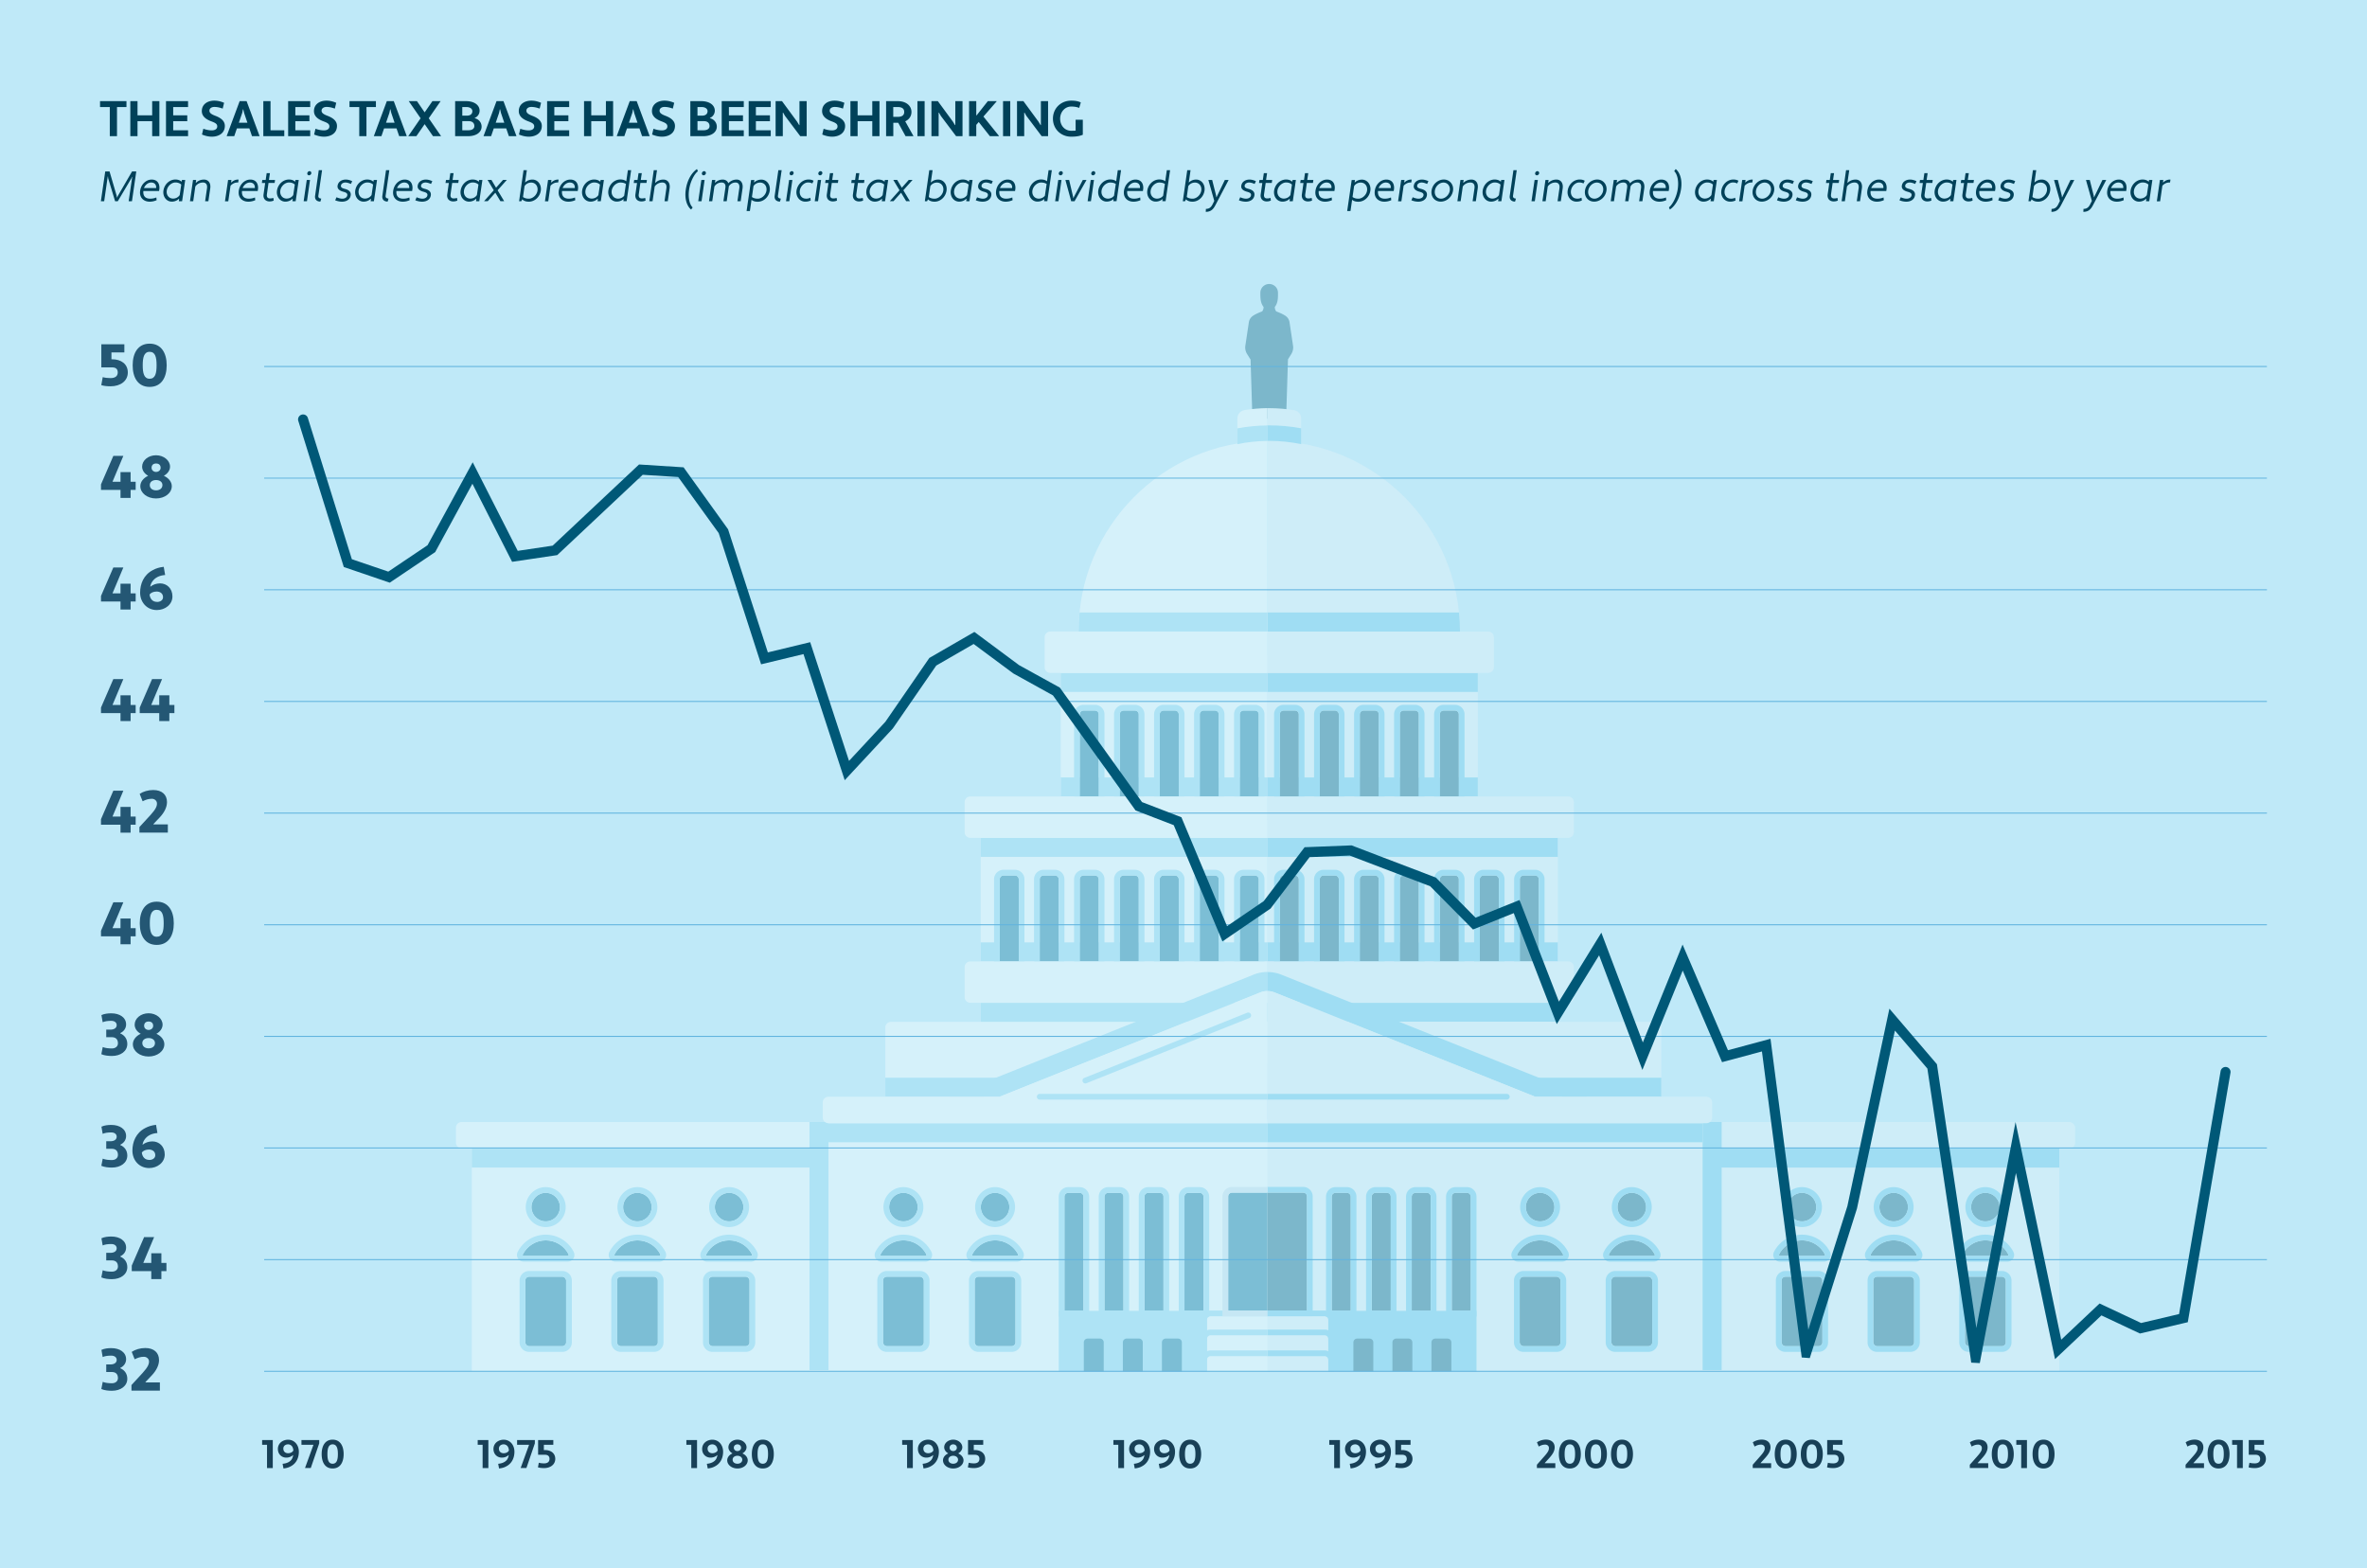 <svg xmlns="http://www.w3.org/2000/svg" id="Layer_1" data-name="Layer 1" viewBox="0 0 473 313.34"><defs><style>.cls-1{fill:#184057}.cls-1,.cls-10,.cls-11,.cls-13,.cls-2,.cls-3,.cls-4,.cls-5,.cls-8,.cls-9{stroke-width:0}.cls-2{fill:#eaf3f8}.cls-3{fill:#004159}.cls-4{fill:#006e96}.cls-5{fill:#8fd7f2}.cls-8{fill:#245774}.cls-9{fill:#64c7eb}.cls-10{fill:#005877}.cls-11{fill:#fff}.cls-13{fill:#61b4df}</style></defs><path d="M0 0h473v313.34H0z" style="fill:#bfe9f8;stroke-width:0"/><g style="opacity:.35"><path d="M215.54 126.19v.28h37.72V88.09c-20.87.2-37.73 17.18-37.73 38.1ZM195.98 163.8h57.29v28.31h-57.29z" class="cls-11"/><path d="M253.27 163.8h58.03v28.31h-58.03z" class="cls-2"/><path d="M211.97 130.84h41.31v28.69h-41.31z" class="cls-11"/><path d="M291.74 126.19c0-21.04-17.06-38.1-38.1-38.1h-.37v38.38h38.46v-.28ZM253.27 130.84h42.04v28.69h-42.04z" class="cls-2"/><path d="m249.9 71.8.38 12.02c1.12-.09 2.24-.14 3.36-.14s2.24.05 3.36.14l.38-12.02.71-1.14c.26-.47.39-1.04.3-1.58l-.7-4.68a1.89 1.89 0 0 0-.81-1.29c-.69-.47-1.84-.88-1.84-.88s-.31-.34-.29-.9c.7-.84.63-2.12.63-2.83 0-.97-.78-1.75-1.76-1.75s-1.76.79-1.76 1.75c0 .71-.06 1.99.64 2.83.02.56-.29.9-.29.9s-1.16.41-1.84.88c-.43.3-.73.76-.81 1.29l-.7 4.68c-.09.54.04 1.11.3 1.58l.71 1.14Z" class="cls-10"/><path d="M248.68 81.95c-.82.13-1.41.84-1.41 1.66v5.23c1.95-.38 3.96-.59 6.01-.61v-6.68c-1.56.02-3.1.15-4.6.39Z" class="cls-11"/><path d="M260.02 88.85v-5.23c0-.83-.6-1.53-1.41-1.66-1.62-.26-3.28-.4-4.97-.4h-.37v6.68h.37c2.18 0 4.31.22 6.38.62ZM238.32 229.5h173.19v44.51H238.32z" class="cls-2"/><rect width="8.16" height="13.88" x="374.34" y="255.11" class="cls-10" rx=".76" ry=".76"/><path d="M373.83 250.66c.87-1.72 2.64-2.81 4.58-2.81s3.71 1.1 4.58 2.81c.03.06.03.14 0 .2-.04.06-.1.1-.17.1h-8.8c-.07 0-.14-.04-.17-.1a.182.182 0 0 1 0-.2ZM375.57 241.2c0 1.57 1.27 2.85 2.85 2.85s2.85-1.28 2.85-2.85-1.27-2.85-2.85-2.85-2.85 1.28-2.85 2.85Z" class="cls-10"/><path d="M373.2 255.87v12.36c0 1.05.85 1.9 1.9 1.9h6.64a1.9 1.9 0 0 0 1.9-1.9v-12.36a1.9 1.9 0 0 0-1.9-1.9h-6.64a1.9 1.9 0 0 0-1.9 1.9Zm1.14 0c0-.42.34-.76.76-.76h6.64c.42 0 .76.34.76.76v12.36c0 .42-.34.76-.76.76h-6.64a.76.76 0 0 1-.76-.76v-12.36ZM372.87 251.46c.24.4.68.64 1.14.64h8.8c.47 0 .9-.24 1.15-.64.24-.4.26-.88.05-1.31-1.08-2.12-3.22-3.44-5.6-3.44s-4.52 1.32-5.6 3.45c-.21.42-.18.9.06 1.3Zm.96-.8c.87-1.72 2.64-2.81 4.58-2.81s3.71 1.1 4.58 2.81c.03.06.03.14 0 .2-.04.06-.1.1-.17.1h-8.8c-.07 0-.14-.04-.17-.1a.182.182 0 0 1 0-.2ZM382.4 241.2c0-2.2-1.79-3.99-3.99-3.99s-3.99 1.79-3.99 3.99 1.79 3.99 3.99 3.99 3.99-1.79 3.99-3.99Zm-1.14 0c0 1.57-1.27 2.85-2.85 2.85s-2.85-1.28-2.85-2.85 1.27-2.85 2.85-2.85 2.85 1.28 2.85 2.85Z" class="cls-9"/><rect width="8.16" height="13.88" x="392.66" y="255.11" class="cls-10" rx=".76" ry=".76"/><path d="M392.16 250.66c.87-1.72 2.64-2.81 4.58-2.81s3.71 1.1 4.58 2.81c.03.06.03.14 0 .2-.04.06-.1.1-.17.1h-8.8c-.07 0-.14-.04-.17-.1a.182.182 0 0 1 0-.2ZM393.89 241.2c0 1.57 1.27 2.85 2.85 2.85s2.85-1.28 2.85-2.85-1.27-2.85-2.85-2.85-2.85 1.28-2.85 2.85Z" class="cls-10"/><path d="M391.52 255.87v12.36c0 1.05.85 1.9 1.9 1.9h6.64a1.9 1.9 0 0 0 1.9-1.9v-12.36a1.9 1.9 0 0 0-1.9-1.9h-6.64a1.9 1.9 0 0 0-1.9 1.9Zm1.14 0c0-.42.34-.76.76-.76h6.64c.42 0 .76.34.76.76v12.36c0 .42-.34.76-.76.76h-6.64a.76.76 0 0 1-.76-.76v-12.36ZM391.2 251.46c.24.4.68.64 1.14.64h8.8c.47 0 .9-.24 1.15-.64.24-.4.26-.88.05-1.31-1.08-2.12-3.22-3.44-5.6-3.44s-4.52 1.32-5.6 3.45c-.21.42-.18.9.06 1.3Zm.96-.8c.87-1.72 2.64-2.81 4.58-2.81s3.71 1.1 4.58 2.81c.03.06.03.14 0 .2-.04.06-.1.1-.17.1h-8.8c-.07 0-.14-.04-.17-.1a.182.182 0 0 1 0-.2ZM400.73 241.2c0-2.2-1.79-3.99-3.99-3.99s-3.99 1.79-3.99 3.99 1.79 3.99 3.99 3.99 3.99-1.79 3.99-3.99Zm-1.14 0c0 1.57-1.27 2.85-2.85 2.85s-2.85-1.28-2.85-2.85 1.27-2.85 2.85-2.85 2.85 1.28 2.85 2.85Z" class="cls-9"/><rect width="8.16" height="13.88" x="356.01" y="255.11" class="cls-10" rx=".76" ry=".76"/><path d="M355.51 250.66c.87-1.72 2.64-2.81 4.58-2.81s3.71 1.1 4.58 2.81c.03.06.03.14 0 .2-.04.06-.1.1-.17.1h-8.8c-.07 0-.14-.04-.17-.1a.182.182 0 0 1 0-.2ZM357.24 241.2c0 1.57 1.27 2.85 2.85 2.85s2.85-1.28 2.85-2.85-1.27-2.85-2.85-2.85-2.85 1.28-2.85 2.85Z" class="cls-10"/><path d="M354.87 255.87v12.36c0 1.05.85 1.9 1.9 1.9h6.64a1.9 1.9 0 0 0 1.9-1.9v-12.36a1.9 1.9 0 0 0-1.9-1.9h-6.64a1.9 1.9 0 0 0-1.9 1.9Zm1.14 0c0-.42.34-.76.76-.76h6.64c.42 0 .76.34.76.76v12.36c0 .42-.34.76-.76.76h-6.64a.76.76 0 0 1-.76-.76v-12.36ZM354.55 251.46c.24.4.68.64 1.14.64h8.8c.47 0 .9-.24 1.15-.64.24-.4.26-.88.05-1.31-1.08-2.12-3.22-3.44-5.6-3.44s-4.52 1.32-5.6 3.45c-.21.42-.18.9.06 1.3Zm.96-.8c.87-1.72 2.64-2.81 4.58-2.81s3.71 1.1 4.58 2.81c.03.06.03.14 0 .2-.04.06-.1.1-.17.1h-8.8c-.07 0-.14-.04-.17-.1a.182.182 0 0 1 0-.2ZM364.08 241.2c0-2.2-1.79-3.99-3.99-3.99s-3.99 1.79-3.99 3.99 1.79 3.99 3.99 3.99 3.99-1.79 3.99-3.99Zm-1.14 0c0 1.57-1.27 2.85-2.85 2.85s-2.85-1.28-2.85-2.85 1.27-2.85 2.85-2.85 2.85 1.28 2.85 2.85Z" class="cls-9"/><rect width="179.62" height="5.29" x="235.06" y="224.2" class="cls-2" rx="1.14" ry="1.14"/><path d="M340.24 224.2h3.8v49.57h-3.8z" class="cls-9"/><path d="M343.02 229.5h68.49v3.8h-68.49z" class="cls-9"/><path d="M94.28 229.5h173.19v44.51H94.28z" class="cls-11"/><rect width="8.16" height="13.88" x="123.3" y="255.11" class="cls-4" rx=".76" ry=".76"/><path d="M131.96 250.66c-.87-1.72-2.64-2.81-4.58-2.81s-3.71 1.1-4.58 2.81c-.03.06-.03.14 0 .2.04.06.1.1.17.1h8.8c.07 0 .14-.04.17-.1.04-.06.04-.14 0-.2ZM130.22 241.2c0 1.57-1.27 2.85-2.85 2.85s-2.85-1.28-2.85-2.85 1.27-2.85 2.85-2.85 2.85 1.28 2.85 2.85Z" class="cls-4"/><path d="M130.69 253.97h-6.64a1.9 1.9 0 0 0-1.9 1.9v12.36c0 1.05.85 1.9 1.9 1.9h6.64a1.9 1.9 0 0 0 1.9-1.9v-12.36a1.9 1.9 0 0 0-1.9-1.9Zm.76 14.26c0 .42-.34.76-.76.76h-6.64a.76.76 0 0 1-.76-.76v-12.36c0-.42.34-.76.76-.76h6.64c.42 0 .76.34.76.76v12.36ZM132.98 250.16c-1.08-2.13-3.23-3.45-5.6-3.45s-4.52 1.32-5.6 3.44c-.21.43-.19.91.05 1.31.25.4.68.64 1.15.64h8.8c.46 0 .9-.25 1.14-.64.24-.4.26-.88.06-1.3Zm-1.03.7c-.04.06-.1.1-.17.1h-8.8c-.07 0-.14-.04-.17-.1a.182.182 0 0 1 0-.2c.87-1.72 2.64-2.81 4.58-2.81s3.71 1.1 4.58 2.81c.03.06.03.14 0 .2ZM127.37 245.19c2.2 0 3.99-1.79 3.99-3.99s-1.79-3.99-3.99-3.99-3.99 1.79-3.99 3.99 1.79 3.99 3.99 3.99Zm0-6.84c1.57 0 2.85 1.28 2.85 2.85s-1.27 2.85-2.85 2.85-2.85-1.28-2.85-2.85 1.27-2.85 2.85-2.85Z" class="cls-5"/><rect width="8.16" height="13.88" x="104.97" y="255.11" class="cls-4" rx=".76" ry=".76"/><path d="M113.63 250.66c-.87-1.72-2.64-2.81-4.58-2.81s-3.71 1.1-4.58 2.81c-.03.06-.03.14 0 .2.04.06.1.1.17.1h8.8c.07 0 .14-.04.17-.1.04-.06.04-.14 0-.2ZM111.9 241.2c0 1.57-1.27 2.85-2.85 2.85s-2.85-1.28-2.85-2.85 1.27-2.85 2.85-2.85 2.85 1.28 2.85 2.85Z" class="cls-4"/><path d="M112.37 253.97h-6.64a1.9 1.9 0 0 0-1.9 1.9v12.36c0 1.05.85 1.9 1.9 1.9h6.64a1.9 1.9 0 0 0 1.9-1.9v-12.36a1.9 1.9 0 0 0-1.9-1.9Zm.76 14.26c0 .42-.34.76-.76.76h-6.64a.76.76 0 0 1-.76-.76v-12.36c0-.42.34-.76.76-.76h6.64c.42 0 .76.34.76.76v12.36ZM114.65 250.16c-1.08-2.13-3.23-3.45-5.6-3.45s-4.52 1.32-5.6 3.44c-.21.43-.19.91.05 1.31.25.4.68.64 1.15.64h8.8c.46 0 .9-.25 1.14-.64.24-.4.26-.88.06-1.3Zm-1.03.7c-.04.06-.1.1-.17.1h-8.8c-.07 0-.14-.04-.17-.1a.182.182 0 0 1 0-.2c.87-1.72 2.64-2.81 4.58-2.81s3.71 1.1 4.58 2.81c.03.06.03.14 0 .2ZM109.05 245.19c2.2 0 3.99-1.79 3.99-3.99s-1.79-3.99-3.99-3.99-3.99 1.79-3.99 3.99 1.79 3.99 3.99 3.99Zm0-6.84c1.57 0 2.85 1.28 2.85 2.85s-1.27 2.85-2.85 2.85-2.85-1.28-2.85-2.85 1.27-2.85 2.85-2.85Z" class="cls-5"/><rect width="8.16" height="13.88" x="141.62" y="255.11" class="cls-4" rx=".76" ry=".76"/><path d="M150.28 250.66c-.87-1.72-2.64-2.81-4.58-2.81s-3.71 1.1-4.58 2.81c-.03.06-.03.14 0 .2.04.06.1.1.17.1h8.8c.07 0 .14-.04.17-.1.04-.06.04-.14 0-.2ZM148.55 241.2c0 1.57-1.27 2.85-2.85 2.85s-2.85-1.28-2.85-2.85 1.27-2.85 2.85-2.85 2.85 1.28 2.85 2.85Z" class="cls-4"/><path d="M149.02 253.97h-6.64a1.9 1.9 0 0 0-1.9 1.9v12.36c0 1.05.85 1.9 1.9 1.9h6.64a1.9 1.9 0 0 0 1.9-1.9v-12.36a1.9 1.9 0 0 0-1.9-1.9Zm.76 14.26c0 .42-.34.76-.76.76h-6.64a.76.76 0 0 1-.76-.76v-12.36c0-.42.34-.76.76-.76h6.64c.42 0 .76.34.76.76v12.36ZM151.3 250.16c-1.08-2.13-3.23-3.45-5.6-3.45s-4.52 1.32-5.6 3.44c-.21.43-.19.91.05 1.31.25.4.68.64 1.15.64h8.8c.46 0 .9-.25 1.14-.64.24-.4.26-.88.06-1.3Zm-1.03.7c-.04.06-.1.1-.17.1h-8.8c-.07 0-.14-.04-.17-.1a.182.182 0 0 1 0-.2c.87-1.72 2.64-2.81 4.58-2.81s3.71 1.1 4.58 2.81c.03.06.03.14 0 .2ZM145.7 245.19c2.2 0 3.99-1.79 3.99-3.99s-1.79-3.99-3.99-3.99-3.99 1.79-3.99 3.99 1.79 3.99 3.99 3.99Zm0-6.84c1.57 0 2.85 1.28 2.85 2.85s-1.27 2.85-2.85 2.85-2.85-1.28-2.85-2.85 1.27-2.85 2.85-2.85Z" class="cls-5"/><rect width="179.62" height="5.29" x="91.11" y="224.2" class="cls-11" rx="1.14" ry="1.14"/><path d="M161.76 224.2h3.8v49.57h-3.8z" class="cls-5"/><path d="M94.28 229.5h68.49v3.8H94.28zM211.97 155.35h41.31v3.8h-41.31z" class="cls-5"/><path d="M253.27 155.35h42.04v3.8h-42.04z" class="cls-9"/><path d="M168.8 223.8h84.47v50.21H168.8z" class="cls-11"/><path d="M253.27 223.8h86.82v50.21h-86.82z" class="cls-2"/><path d="M219.56 142.74a.76.76 0 0 0-.76-.76h-2.28a.76.76 0 0 0-.76.76v16.41h3.8v-16.41ZM227.56 142.74a.76.76 0 0 0-.76-.76h-2.28a.76.76 0 0 0-.76.76v16.41h3.8v-16.41ZM235.55 142.74a.76.76 0 0 0-.76-.76h-2.28a.76.76 0 0 0-.76.76v16.41h3.8v-16.41ZM243.55 142.74a.76.76 0 0 0-.76-.76h-2.28a.76.76 0 0 0-.76.76v16.41h3.8v-16.41ZM251.54 142.74a.76.76 0 0 0-.76-.76h-2.28a.76.76 0 0 0-.76.76v16.41h3.8v-16.41Z" class="cls-4"/><path d="M259.54 142.74a.76.76 0 0 0-.76-.76h-2.28a.76.76 0 0 0-.76.76v16.41h3.8v-16.41ZM267.53 142.74a.76.76 0 0 0-.76-.76h-2.28a.76.76 0 0 0-.76.76v16.41h3.8v-16.41ZM275.53 142.74a.76.76 0 0 0-.76-.76h-2.28a.76.76 0 0 0-.76.76v16.41h3.8v-16.41ZM283.52 142.74a.76.76 0 0 0-.76-.76h-2.28a.76.76 0 0 0-.76.76v16.41h3.8v-16.41ZM291.52 142.74a.76.76 0 0 0-.76-.76h-2.28a.76.76 0 0 0-.76.76v16.41h3.8v-16.41Z" class="cls-10"/><path d="M218.81 140.84h-2.28a1.9 1.9 0 0 0-1.9 1.9v17.55h6.08v-17.55a1.9 1.9 0 0 0-1.9-1.9Zm-3.04 1.9c0-.42.34-.76.76-.76h2.28c.42 0 .76.34.76.76v16.41h-3.8v-16.41ZM226.8 140.84h-2.28a1.9 1.9 0 0 0-1.9 1.9v17.55h6.08v-17.55a1.9 1.9 0 0 0-1.9-1.9Zm-3.04 1.9c0-.42.34-.76.76-.76h2.28c.42 0 .76.34.76.76v16.41h-3.8v-16.41ZM234.8 140.84h-2.28a1.9 1.9 0 0 0-1.9 1.9v17.55h6.08v-17.55a1.9 1.9 0 0 0-1.9-1.9Zm-3.04 1.9c0-.42.34-.76.76-.76h2.28c.42 0 .76.34.76.76v16.41h-3.8v-16.41ZM242.79 140.84h-2.28a1.9 1.9 0 0 0-1.9 1.9v17.55h6.08v-17.55a1.9 1.9 0 0 0-1.9-1.9Zm-3.04 1.9c0-.42.34-.76.76-.76h2.28c.42 0 .76.34.76.76v16.41h-3.8v-16.41ZM250.78 140.84h-2.28a1.9 1.9 0 0 0-1.9 1.9v17.55h6.08v-17.55a1.9 1.9 0 0 0-1.9-1.9Zm-3.03 1.9c0-.42.34-.76.76-.76h2.28c.42 0 .76.34.76.76v16.41h-3.8v-16.41Z" class="cls-5"/><path d="M258.78 140.84h-2.28a1.9 1.9 0 0 0-1.9 1.9v17.55h6.08v-17.55a1.9 1.9 0 0 0-1.9-1.9Zm-3.04 1.9c0-.42.34-.76.76-.76h2.28c.42 0 .76.34.76.76v16.41h-3.8v-16.41ZM266.77 140.84h-2.28a1.9 1.9 0 0 0-1.9 1.9v17.55h6.08v-17.55a1.9 1.9 0 0 0-1.9-1.9Zm-3.03 1.9c0-.42.34-.76.76-.76h2.28c.42 0 .76.34.76.76v16.41h-3.8v-16.41ZM274.77 140.84h-2.28a1.9 1.9 0 0 0-1.9 1.9v17.55h6.08v-17.55a1.9 1.9 0 0 0-1.9-1.9Zm-3.04 1.9c0-.42.34-.76.76-.76h2.28c.42 0 .76.34.76.76v16.41h-3.8v-16.41ZM282.76 140.84h-2.28a1.9 1.9 0 0 0-1.9 1.9v17.55h6.08v-17.55a1.9 1.9 0 0 0-1.9-1.9Zm-3.03 1.9c0-.42.34-.76.76-.76h2.28c.42 0 .76.34.76.76v16.41h-3.8v-16.41ZM290.76 140.84h-2.28a1.9 1.9 0 0 0-1.9 1.9v17.55h6.08v-17.55a1.9 1.9 0 0 0-1.9-1.9Zm-3.04 1.9c0-.42.34-.76.76-.76h2.28c.42 0 .76.34.76.76v16.41h-3.8v-16.41Z" class="cls-9"/><path d="M195.98 198.37h115.33v14.15H195.98z" class="cls-11"/><path d="M253.27 188.31h58.03v3.8h-58.03zM253.27 200.38h58.03v3.8h-58.03z" class="cls-9"/><path d="M331.98 205.32c0-.63-.51-1.14-1.14-1.14h-77.57v14.97h78.71v-13.83Z" class="cls-2"/><path d="M178.05 204.18c-.63 0-1.14.51-1.14 1.14v13.83h76.36v-14.97h-75.23Z" class="cls-11"/><path d="M195.98 188.31h57.29v3.8h-57.29zM195.98 200.38h57.29v3.8h-57.29z" class="cls-5"/><path d="M219.56 175.7a.76.76 0 0 0-.76-.76h-2.28a.76.76 0 0 0-.76.76v16.41h3.8V175.7Z" class="cls-4"/><path d="M218.81 173.8h-2.28a1.9 1.9 0 0 0-1.9 1.9v17.55h6.08V175.7a1.9 1.9 0 0 0-1.9-1.9Zm-3.04 1.9c0-.42.34-.76.76-.76h2.28c.42 0 .76.34.76.76v16.41h-3.8V175.7Z" class="cls-5"/><path d="M227.56 175.7a.76.76 0 0 0-.76-.76h-2.28a.76.76 0 0 0-.76.76v16.41h3.8V175.7Z" class="cls-4"/><path d="M226.8 173.8h-2.28a1.9 1.9 0 0 0-1.9 1.9v17.55h6.08V175.7a1.9 1.9 0 0 0-1.9-1.9Zm-3.04 1.9c0-.42.34-.76.76-.76h2.28c.42 0 .76.34.76.76v16.41h-3.8V175.7Z" class="cls-5"/><path d="M235.55 175.7a.76.76 0 0 0-.76-.76h-2.28a.76.76 0 0 0-.76.76v16.41h3.8V175.7Z" class="cls-4"/><path d="M234.8 173.8h-2.28a1.9 1.9 0 0 0-1.9 1.9v17.55h6.08V175.7a1.9 1.9 0 0 0-1.9-1.9Zm-3.04 1.9c0-.42.34-.76.76-.76h2.28c.42 0 .76.34.76.76v16.41h-3.8V175.7Z" class="cls-5"/><path d="M203.58 175.7a.76.76 0 0 0-.76-.76h-2.28a.76.76 0 0 0-.76.76v16.41h3.8V175.7Z" class="cls-4"/><path d="M202.82 173.8h-2.28a1.9 1.9 0 0 0-1.9 1.9v17.55h6.08V175.7a1.9 1.9 0 0 0-1.9-1.9Zm-3.04 1.9c0-.42.34-.76.76-.76h2.28c.42 0 .76.34.76.76v16.41h-3.8V175.7Z" class="cls-5"/><path d="M211.57 175.7a.76.76 0 0 0-.76-.76h-2.28a.76.76 0 0 0-.76.76v16.41h3.8V175.7Z" class="cls-4"/><path d="M210.81 173.8h-2.28a1.9 1.9 0 0 0-1.9 1.9v17.55h6.08V175.7a1.9 1.9 0 0 0-1.9-1.9Zm-3.04 1.9c0-.42.34-.76.76-.76h2.28c.42 0 .76.34.76.76v16.41h-3.8V175.7Z" class="cls-5"/><path d="M307.51 175.7a.76.76 0 0 0-.76-.76h-2.28a.76.76 0 0 0-.76.76v16.41h3.8V175.7Z" class="cls-10"/><path d="M306.75 173.8h-2.28a1.9 1.9 0 0 0-1.9 1.9v17.55h6.08V175.7a1.9 1.9 0 0 0-1.9-1.9Zm-3.04 1.9c0-.42.34-.76.76-.76h2.28c.42 0 .76.34.76.76v16.41h-3.8V175.7Z" class="cls-9"/><path d="M291.52 175.7a.76.76 0 0 0-.76-.76h-2.28a.76.76 0 0 0-.76.76v16.41h3.8V175.7Z" class="cls-10"/><path d="M290.76 173.8h-2.28a1.9 1.9 0 0 0-1.9 1.9v17.55h6.08V175.7a1.9 1.9 0 0 0-1.9-1.9Zm-3.04 1.9c0-.42.34-.76.76-.76h2.28c.42 0 .76.34.76.76v16.41h-3.8V175.7Z" class="cls-9"/><path d="M299.51 175.7a.76.76 0 0 0-.76-.76h-2.28a.76.76 0 0 0-.76.76v16.41h3.8V175.7Z" class="cls-10"/><path d="M298.75 173.8h-2.28a1.9 1.9 0 0 0-1.9 1.9v17.55h6.08V175.7a1.9 1.9 0 0 0-1.9-1.9Zm-3.03 1.9c0-.42.34-.76.76-.76h2.28c.42 0 .76.34.76.76v16.41h-3.8V175.7Z" class="cls-9"/><path d="M243.55 175.7a.76.76 0 0 0-.76-.76h-2.28a.76.76 0 0 0-.76.76v16.41h3.8V175.7Z" class="cls-4"/><path d="M242.79 173.8h-2.28a1.9 1.9 0 0 0-1.9 1.9v17.55h6.08V175.7a1.9 1.9 0 0 0-1.9-1.9Zm-3.04 1.9c0-.42.34-.76.76-.76h2.28c.42 0 .76.34.76.76v16.41h-3.8V175.7Z" class="cls-5"/><path d="M251.54 175.7a.76.76 0 0 0-.76-.76h-2.28a.76.76 0 0 0-.76.76v16.41h3.8V175.7Z" class="cls-4"/><path d="M250.78 173.8h-2.28a1.9 1.9 0 0 0-1.9 1.9v17.55h6.08V175.7a1.9 1.9 0 0 0-1.9-1.9Zm-3.03 1.9c0-.42.34-.76.76-.76h2.28c.42 0 .76.34.76.76v16.41h-3.8V175.7Z" class="cls-5"/><path d="M259.54 175.7a.76.76 0 0 0-.76-.76h-2.28a.76.76 0 0 0-.76.76v16.41h3.8V175.7Z" class="cls-10"/><path d="M258.78 173.8h-2.28a1.9 1.9 0 0 0-1.9 1.9v17.55h6.08V175.7a1.9 1.9 0 0 0-1.9-1.9Zm-3.04 1.9c0-.42.34-.76.76-.76h2.28c.42 0 .76.34.76.76v16.41h-3.8V175.7Z" class="cls-9"/><path d="M267.53 175.7a.76.76 0 0 0-.76-.76h-2.28a.76.76 0 0 0-.76.76v16.41h3.8V175.7Z" class="cls-10"/><path d="M266.77 173.8h-2.28a1.9 1.9 0 0 0-1.9 1.9v17.55h6.08V175.7a1.9 1.9 0 0 0-1.9-1.9Zm-3.03 1.9c0-.42.34-.76.76-.76h2.28c.42 0 .76.34.76.76v16.41h-3.8V175.7Z" class="cls-9"/><path d="M275.53 175.7a.76.76 0 0 0-.76-.76h-2.28a.76.76 0 0 0-.76.76v16.41h3.8V175.7Z" class="cls-10"/><path d="M274.77 173.8h-2.28a1.9 1.9 0 0 0-1.9 1.9v17.55h6.08V175.7a1.9 1.9 0 0 0-1.9-1.9Zm-3.04 1.9c0-.42.34-.76.76-.76h2.28c.42 0 .76.34.76.76v16.41h-3.8V175.7Z" class="cls-9"/><path d="M283.52 175.7a.76.76 0 0 0-.76-.76h-2.28a.76.76 0 0 0-.76.76v16.41h3.8V175.7Z" class="cls-10"/><path d="M282.76 173.8h-2.28a1.9 1.9 0 0 0-1.9 1.9v17.55h6.08V175.7a1.9 1.9 0 0 0-1.9-1.9Zm-3.03 1.9c0-.42.34-.76.76-.76h2.28c.42 0 .76.34.76.76v16.41h-3.8V175.7Z" class="cls-9"/><path d="M193.9 192.11c-.63 0-1.14.51-1.14 1.14v5.99c0 .63.51 1.14 1.14 1.14h59.37v-8.27H193.9Z" class="cls-11"/><path d="M313.38 192.11h-60.11v8.27h60.11c.63 0 1.14-.51 1.14-1.14v-5.99c0-.63-.51-1.14-1.14-1.14Z" class="cls-2"/><path d="M196.58 219.15h-19.67v-3.8h27.67l-8 3.8z" class="cls-5"/><path d="M312.31 219.15h19.67v-3.8h-27.67l8 3.8z" class="cls-9"/><rect width="8.16" height="13.88" x="194.77" y="255.11" class="cls-4" rx=".76" ry=".76"/><path d="M203.43 250.86c-.04.06-.1.1-.17.1h-8.8c-.07 0-.14-.04-.17-.1a.182.182 0 0 1 0-.2c.87-1.72 2.64-2.81 4.58-2.81s3.71 1.1 4.58 2.81c.03.06.03.14 0 .2ZM201.7 241.2c0 1.57-1.27 2.85-2.85 2.85s-2.85-1.28-2.85-2.85 1.27-2.85 2.85-2.85 2.85 1.28 2.85 2.85Z" class="cls-4"/><path d="M202.17 253.97h-6.64a1.9 1.9 0 0 0-1.9 1.9v12.36c0 1.05.85 1.9 1.9 1.9h6.64a1.9 1.9 0 0 0 1.9-1.9v-12.36a1.9 1.9 0 0 0-1.9-1.9Zm.76 14.26c0 .42-.34.76-.76.76h-6.64a.76.76 0 0 1-.76-.76v-12.36c0-.42.34-.76.76-.76h6.64c.42 0 .76.34.76.76v12.36ZM204.46 250.16c-1.08-2.13-3.23-3.45-5.6-3.45s-4.52 1.32-5.6 3.44c-.21.43-.19.91.05 1.31.25.4.68.64 1.15.64h8.8c.46 0 .9-.25 1.14-.64.24-.4.26-.88.06-1.3Zm-1.03.7c-.04.06-.1.1-.17.1h-8.8c-.07 0-.14-.04-.17-.1a.182.182 0 0 1 0-.2c.87-1.72 2.64-2.81 4.58-2.81s3.71 1.1 4.58 2.81c.03.06.03.14 0 .2ZM198.85 245.19c2.2 0 3.99-1.79 3.99-3.99s-1.79-3.99-3.99-3.99-3.99 1.79-3.99 3.99 1.79 3.99 3.99 3.99Zm0-6.84c1.57 0 2.85 1.28 2.85 2.85s-1.27 2.85-2.85 2.85-2.85-1.28-2.85-2.85 1.27-2.85 2.85-2.85Z" class="cls-5"/><rect width="8.16" height="13.88" x="176.45" y="255.11" class="cls-4" rx=".76" ry=".76"/><path d="M185.1 250.86c-.04.06-.1.1-.17.1h-8.8c-.07 0-.14-.04-.17-.1a.182.182 0 0 1 0-.2c.87-1.72 2.64-2.81 4.58-2.81s3.71 1.1 4.58 2.81c.03.06.03.14 0 .2ZM183.38 241.2c0 1.57-1.27 2.85-2.85 2.85s-2.85-1.28-2.85-2.85 1.27-2.85 2.85-2.85 2.85 1.28 2.85 2.85Z" class="cls-4"/><path d="M183.85 253.97h-6.64a1.9 1.9 0 0 0-1.9 1.9v12.36c0 1.05.85 1.9 1.9 1.9h6.64a1.9 1.9 0 0 0 1.9-1.9v-12.36a1.9 1.9 0 0 0-1.9-1.9Zm.76 14.26c0 .42-.34.76-.76.76h-6.64a.76.76 0 0 1-.76-.76v-12.36c0-.42.34-.76.76-.76h6.64c.42 0 .76.34.76.76v12.36ZM186.13 250.16c-1.08-2.13-3.23-3.45-5.6-3.45s-4.52 1.32-5.6 3.44c-.21.43-.19.91.05 1.31.25.4.68.64 1.15.64h8.8c.46 0 .9-.25 1.14-.64.24-.4.26-.88.06-1.3Zm-1.03.7c-.04.06-.1.1-.17.1h-8.8c-.07 0-.14-.04-.17-.1a.182.182 0 0 1 0-.2c.87-1.72 2.64-2.81 4.58-2.81s3.71 1.1 4.58 2.81c.03.06.03.14 0 .2ZM180.53 245.19c2.2 0 3.99-1.79 3.99-3.99s-1.79-3.99-3.99-3.99-3.99 1.79-3.99 3.99 1.79 3.99 3.99 3.99Zm0-6.84c1.57 0 2.85 1.28 2.85 2.85s-1.27 2.85-2.85 2.85-2.85-1.28-2.85-2.85 1.27-2.85 2.85-2.85Z" class="cls-5"/><rect width="8.16" height="13.88" x="303.68" y="255.11" class="cls-10" rx=".76" ry=".76"/><path d="M303.18 250.66c.87-1.72 2.64-2.81 4.58-2.81s3.71 1.1 4.58 2.81c.03.06.03.14 0 .2-.04.06-.1.1-.17.1h-8.8c-.07 0-.14-.04-.17-.1a.182.182 0 0 1 0-.2ZM304.91 241.2c0 1.57 1.27 2.85 2.85 2.85s2.85-1.28 2.85-2.85-1.27-2.85-2.85-2.85-2.85 1.28-2.85 2.85Z" class="cls-10"/><path d="M302.54 255.87v12.36c0 1.05.85 1.9 1.9 1.9h6.64a1.9 1.9 0 0 0 1.9-1.9v-12.36a1.9 1.9 0 0 0-1.9-1.9h-6.64a1.9 1.9 0 0 0-1.9 1.9Zm1.14 0c0-.42.34-.76.76-.76h6.64c.42 0 .76.34.76.76v12.36c0 .42-.34.76-.76.76h-6.64a.76.76 0 0 1-.76-.76v-12.36ZM302.22 251.46c.24.4.68.64 1.14.64h8.8c.47 0 .9-.24 1.15-.64.24-.4.26-.88.05-1.31-1.08-2.12-3.22-3.44-5.6-3.44s-4.52 1.32-5.6 3.45c-.21.42-.18.9.06 1.3Zm.96-.8c.87-1.72 2.64-2.81 4.58-2.81s3.71 1.1 4.58 2.81c.03.06.03.14 0 .2-.04.06-.1.1-.17.1h-8.8c-.07 0-.14-.04-.17-.1a.182.182 0 0 1 0-.2ZM311.75 241.2c0-2.2-1.79-3.99-3.99-3.99s-3.99 1.79-3.99 3.99 1.79 3.99 3.99 3.99 3.99-1.79 3.99-3.99Zm-1.14 0c0 1.57-1.27 2.85-2.85 2.85s-2.85-1.28-2.85-2.85 1.27-2.85 2.85-2.85 2.85 1.28 2.85 2.85Z" class="cls-9"/><rect width="8.16" height="13.88" x="322.01" y="255.11" class="cls-10" rx=".76" ry=".76"/><path d="M321.5 250.66c.87-1.72 2.64-2.81 4.58-2.81s3.71 1.1 4.58 2.81c.03.06.03.14 0 .2-.04.06-.1.1-.17.1h-8.8c-.07 0-.14-.04-.17-.1a.182.182 0 0 1 0-.2ZM323.24 241.2c0 1.57 1.27 2.85 2.85 2.85s2.85-1.28 2.85-2.85-1.27-2.85-2.85-2.85-2.85 1.28-2.85 2.85Z" class="cls-10"/><path d="M320.87 255.87v12.36c0 1.05.85 1.9 1.9 1.9h6.64a1.9 1.9 0 0 0 1.9-1.9v-12.36a1.9 1.9 0 0 0-1.9-1.9h-6.64a1.9 1.9 0 0 0-1.9 1.9Zm1.14 0c0-.42.34-.76.76-.76h6.64c.42 0 .76.34.76.76v12.36c0 .42-.34.76-.76.76h-6.64a.76.76 0 0 1-.76-.76v-12.36ZM320.54 251.46c.24.4.68.64 1.14.64h8.8c.47 0 .9-.24 1.15-.64.24-.4.26-.88.05-1.31-1.08-2.12-3.22-3.44-5.6-3.44s-4.52 1.32-5.6 3.45c-.21.42-.18.9.06 1.3Zm.96-.8c.87-1.72 2.64-2.81 4.58-2.81s3.71 1.1 4.58 2.81c.03.06.03.14 0 .2-.04.06-.1.1-.17.1h-8.8c-.07 0-.14-.04-.17-.1a.182.182 0 0 1 0-.2ZM330.07 241.2c0-2.2-1.79-3.99-3.99-3.99s-3.99 1.79-3.99 3.99 1.79 3.99 3.99 3.99 3.99-1.79 3.99-3.99Zm-1.14 0c0 1.57-1.27 2.85-2.85 2.85s-2.85-1.28-2.85-2.85 1.27-2.85 2.85-2.85 2.85 1.28 2.85 2.85Z" class="cls-9"/><path d="M232.5 239.11a.76.76 0 0 0-.76-.76h-2.28a.76.76 0 0 0-.76.76v22.82h3.8v-22.82Z" class="cls-4"/><path d="M231.74 237.21h-2.28a1.9 1.9 0 0 0-1.9 1.9v23.96h6.08v-23.96a1.9 1.9 0 0 0-1.9-1.9Zm-3.04 1.9c0-.42.34-.76.76-.76h2.28c.42 0 .76.34.76.76v22.82h-3.8v-22.82Z" class="cls-5"/><path d="M240.49 239.11a.76.76 0 0 0-.76-.76h-2.28a.76.76 0 0 0-.76.76v22.82h3.8v-22.82Z" class="cls-4"/><path d="M239.73 237.21h-2.28a1.9 1.9 0 0 0-1.9 1.9v23.96h6.08v-23.96a1.9 1.9 0 0 0-1.9-1.9Zm-3.03 1.9c0-.42.34-.76.76-.76h2.28c.42 0 .76.34.76.76v22.82h-3.8v-22.82Z" class="cls-5"/><path d="M216.51 239.11a.76.76 0 0 0-.76-.76h-2.28a.76.76 0 0 0-.76.76v22.82h3.8v-22.82Z" class="cls-4"/><path d="M215.75 237.21h-2.28a1.9 1.9 0 0 0-1.9 1.9v23.96h6.08v-23.96a1.9 1.9 0 0 0-1.9-1.9Zm-3.04 1.9c0-.42.34-.76.76-.76h2.28c.42 0 .76.34.76.76v22.82h-3.8v-22.82Z" class="cls-5"/><path d="M224.5 239.11a.76.76 0 0 0-.76-.76h-2.28a.76.76 0 0 0-.76.76v22.82h3.8v-22.82Z" class="cls-4"/><path d="M223.74 237.21h-2.28a1.9 1.9 0 0 0-1.9 1.9v23.96h6.08v-23.96a1.9 1.9 0 0 0-1.9-1.9Zm-3.03 1.9c0-.42.34-.76.76-.76h2.28c.42 0 .76.34.76.76v22.82h-3.8v-22.82Z" class="cls-5"/><path d="M211.57 261.93h29.61v12.08h-29.61z" class="cls-5"/><path d="M274.12 239.11c0-.42.34-.76.76-.76h2.28c.42 0 .76.34.76.76v22.82h-3.8v-22.82Z" class="cls-10"/><path d="M272.98 239.11v23.96h6.08v-23.96a1.9 1.9 0 0 0-1.9-1.9h-2.28a1.9 1.9 0 0 0-1.9 1.9Zm4.93 22.82h-3.8v-22.82c0-.42.34-.76.76-.76h2.28c.42 0 .76.34.76.76v22.82Z" class="cls-9"/><path d="M266.12 239.11c0-.42.34-.76.76-.76h2.28c.42 0 .76.34.76.76v22.82h-3.8v-22.82Z" class="cls-10"/><path d="M264.98 239.11v23.96h6.08v-23.96a1.9 1.9 0 0 0-1.9-1.9h-2.28a1.9 1.9 0 0 0-1.9 1.9Zm4.94 22.82h-3.8v-22.82c0-.42.34-.76.76-.76h2.28c.42 0 .76.34.76.76v22.82Z" class="cls-9"/><path d="M290.11 239.11c0-.42.34-.76.76-.76h2.28c.42 0 .76.34.76.76v22.82h-3.8v-22.82Z" class="cls-10"/><path d="M288.97 239.11v23.96h6.08v-23.96a1.9 1.9 0 0 0-1.9-1.9h-2.28a1.9 1.9 0 0 0-1.9 1.9Zm4.93 22.82h-3.8v-22.82c0-.42.34-.76.76-.76h2.28c.42 0 .76.34.76.76v22.82Z" class="cls-9"/><path d="M282.11 239.11c0-.42.34-.76.76-.76h2.28c.42 0 .76.34.76.76v22.82h-3.8v-22.82Z" class="cls-10"/><path d="M280.97 239.11v23.96h6.08v-23.96a1.9 1.9 0 0 0-1.9-1.9h-2.28a1.9 1.9 0 0 0-1.9 1.9Zm4.94 22.82h-3.8v-22.82c0-.42.34-.76.76-.76h2.28c.42 0 .76.34.76.76v22.82Z" class="cls-9"/><path d="M265.44 261.93h29.61v12.08h-29.61z" class="cls-9"/><path d="M220.56 268.23a.76.76 0 0 0-.76-.76h-2.46a.76.76 0 0 0-.76.76v5.78h3.98v-5.78ZM228.36 268.23a.76.76 0 0 0-.76-.76h-2.46a.76.76 0 0 0-.76.76v5.78h3.98v-5.78ZM236.17 268.23a.76.76 0 0 0-.76-.76h-2.46a.76.76 0 0 0-.76.76v5.78h3.98v-5.78Z" class="cls-4"/><path d="M286.05 268.23c0-.42.34-.76.76-.76h2.46c.42 0 .76.34.76.76v5.78h-3.98v-5.78ZM278.25 268.23c0-.42.34-.76.76-.76h2.46c.42 0 .76.34.76.76v5.78h-3.98v-5.78ZM270.45 268.23c0-.42.34-.76.76-.76h2.46c.42 0 .76.34.76.76v5.78h-3.98v-5.78Z" class="cls-10"/><path d="M291.56 122.39h-38.28v3.8h38.47c0-1.28-.06-2.55-.19-3.8Z" class="cls-9"/><path d="M215.73 122.39c-.12 1.25-.19 2.52-.19 3.8h37.73v-3.8h-37.54Z" class="cls-5"/><path d="M253.27 134.46h42.04v3.8h-42.04z" class="cls-9"/><path d="M211.97 134.46h41.31v3.8h-41.31zM195.98 167.42h57.29v3.8h-57.29z" class="cls-5"/><path d="M253.27 167.42h58.03v3.8h-58.03z" class="cls-9"/><path d="M164.41 224.44h88.86v3.8h-88.86z" class="cls-5"/><path d="M253.27 224.44h86.96v3.8h-86.96z" class="cls-9"/><path d="m250.45 194.77-60.91 24.37h10.22l52.11-20.85a3.8 3.8 0 0 1 1.41-.27v-3.8c-.97 0-1.92.18-2.83.55Z" class="cls-5"/><path d="M306.79 219.15h10.22l-60.92-24.38c-.89-.36-1.84-.54-2.82-.54v3.8c.49 0 .96.09 1.41.27l52.11 20.85ZM264.68 270.98c.42 0 .76.34.76.76v2.27h1.14v-2.27a1.9 1.9 0 0 0-1.9-1.9h-11.4v1.14h11.4Z" class="cls-9"/><path d="M240.04 271.74v2.27h1.14v-2.27c0-.42.34-.76.76-.76h11.34v-1.14h-11.34a1.9 1.9 0 0 0-1.9 1.9ZM241.94 261.87a1.9 1.9 0 0 0-1.9 1.9v4.17h1.14v-4.17c0-.42.34-.76.76-.76h11.34v-1.14h-11.34Z" class="cls-5"/><path d="M266.58 267.94v-4.17a1.9 1.9 0 0 0-1.9-1.9h-11.4v1.14h11.4c.42 0 .76.34.76.76v4.17h1.14Z" class="cls-9"/><path d="M246.19 238.31a.76.76 0 0 0-.76.76v22.79h7.84v-23.55h-7.08Z" class="cls-4"/><path d="M261.18 239.07a.76.76 0 0 0-.76-.76h-7.15v23.55h7.91v-22.79Z" class="cls-10"/><path d="M264.68 265.67h-11.4v1.14h11.4c.42 0 .76.34.76.76v4.17h1.14v-4.17a1.9 1.9 0 0 0-1.9-1.9Z" class="cls-9"/><path d="M241.94 265.67a1.9 1.9 0 0 0-1.9 1.9v4.17h1.14v-4.17c0-.42.34-.76.76-.76h11.34v-1.14h-11.34Z" class="cls-5"/><path d="M262.32 239.07a1.9 1.9 0 0 0-1.9-1.9h-7.15v1.14h7.15c.42 0 .76.34.76.76v22.79h-7.91V263h9.05v-23.93Z" class="cls-9"/><path d="M245.43 261.87v-22.79c0-.42.34-.76.76-.76h7.08v-1.14h-7.08a1.9 1.9 0 0 0-1.9 1.9v23.93h8.98v-1.14h-7.84Z" style="fill:#d4e3ee;stroke-width:0"/><path d="M209.89 126.19c-.63 0-1.14.51-1.14 1.14v5.99c0 .63.51 1.14 1.14 1.14h43.38v-8.27h-43.38Z" class="cls-11"/><path d="M298.53 133.32v-5.99c0-.63-.51-1.14-1.14-1.14h-44.12v8.27h44.12c.63 0 1.14-.51 1.14-1.14Z" class="cls-2"/><path d="M193.9 159.15c-.63 0-1.14.51-1.14 1.14v5.99c0 .63.51 1.14 1.14 1.14h59.37v-8.27H193.9Z" class="cls-11"/><path d="M314.52 166.28v-5.99c0-.63-.51-1.14-1.14-1.14h-60.11v8.27h60.11c.63 0 1.14-.51 1.14-1.14Z" class="cls-2"/><path d="m251.86 198.3-52.11 20.85h-34.2c-.63 0-1.14.51-1.14 1.14v3.01c0 .63.51 1.14 1.14 1.14h87.72v-26.41c-.48 0-.96.09-1.41.27Z" class="cls-11"/><path d="M341 219.15h-34.2l-52.11-20.85c-.45-.18-.92-.27-1.41-.27v26.41H341c.63 0 1.14-.51 1.14-1.14v-3.01c0-.63-.51-1.14-1.14-1.14Z" class="cls-2"/><path d="M247.26 85.59v3.16c1.94-.41 3.95-.62 6.01-.65v-3.09c-2.04.02-4.05.22-6.01.59Z" class="cls-5"/><path d="M253.64 85h-.37v3.09h.37c2.19 0 4.32.23 6.38.66v-3.16c-2.08-.39-4.22-.59-6.38-.59Z" class="cls-9"/><path d="M216.88 216.49a.571.571 0 0 1-.21-1.1l32.56-13.03c.29-.12.62.03.74.32.12.29-.03.62-.32.74l-32.56 13.03c-.07.03-.14.04-.21.04Z" class="cls-5"/><path d="M301.69 219.15c0-.31-.26-.57-.57-.57h-47.85v1.14h47.85c.31 0 .57-.26.57-.57Z" class="cls-9"/><path d="M207.77 218.58a.57.57 0 1 0 0 1.14h45.5v-1.14h-45.5Z" class="cls-5"/></g><path d="M23.38 21.39v5.82h-1.44v-5.82h-1.95v-1.18h5.28v1.18h-1.89ZM30.41 24.22h-2.93v2.99h-1.44v-7h1.44v2.83h2.93v-2.83h1.44v7h-1.44v-2.99ZM33.17 27.21v-7h4.41v1.18h-2.97v1.65h2.81v1.18h-2.81v1.81h2.97v1.18h-4.41ZM40.63 25.73c.55.18 1.05.32 1.71.32.55 0 1.07-.23 1.07-.79 0-.48-.32-.7-1.25-1.04-1.09-.42-1.83-1.03-1.83-2.02 0-1.41 1.2-2.09 2.49-2.09.73 0 1.34.17 1.96.43l-.28 1.16c-.55-.19-1.03-.33-1.68-.33-.51 0-.97.26-.97.75 0 .43.35.71 1.21 1.03 1.14.44 1.87 1.05 1.87 2.01 0 1.48-1.26 2.15-2.59 2.15-.69 0-1.35-.17-1.98-.43l.27-1.15ZM49.83 25.66h-2.49l-.53 1.55h-1.52l2.6-7h1.39l2.6 7h-1.52l-.53-1.55Zm-2.1-1.14h1.71l-.66-1.95-.17-.72h-.06l-.15.71-.67 1.96ZM52.62 20.21h1.44v5.82h2.75v1.18h-4.19v-7ZM57.58 27.21v-7h4.41v1.18h-2.97v1.65h2.81v1.18h-2.81v1.81h2.97v1.18h-4.41ZM63.04 25.73c.55.18 1.05.32 1.71.32.55 0 1.07-.23 1.07-.79 0-.48-.32-.7-1.25-1.04-1.09-.42-1.83-1.03-1.83-2.02 0-1.41 1.2-2.09 2.49-2.09.73 0 1.34.17 1.96.43l-.28 1.16c-.55-.19-1.03-.33-1.68-.33-.51 0-.97.26-.97.75 0 .43.35.71 1.21 1.03 1.14.44 1.87 1.05 1.87 2.01 0 1.48-1.26 2.15-2.59 2.15-.69 0-1.35-.17-1.98-.43l.27-1.15ZM73.23 21.39v5.82h-1.44v-5.82h-1.95v-1.18h5.28v1.18h-1.89ZM79.24 25.66h-2.49l-.53 1.55H74.7l2.6-7h1.39l2.6 7h-1.52l-.53-1.55Zm-2.1-1.14h1.71l-.66-1.95-.17-.72h-.06l-.15.71-.67 1.96ZM84.86 24.81l-1.66 2.4h-1.62l2.47-3.58-2.37-3.42h1.64l1.54 2.24 1.55-2.24h1.64l-2.37 3.42 2.47 3.58h-1.62l-1.67-2.4ZM90.95 20.21h2.16c1.76 0 2.73.86 2.73 1.9 0 .64-.37 1.2-.97 1.45v.06c.86.22 1.37.91 1.37 1.69 0 1.05-.97 1.9-2.73 1.9h-2.56v-7Zm1.43 1.18v1.72h.9c.75 0 1.11-.36 1.11-.9 0-.43-.39-.82-1.21-.82h-.8Zm0 2.82v1.82h1.2c.78 0 1.21-.32 1.21-.84 0-.58-.38-.98-1.11-.98h-1.3ZM101.16 25.66h-2.49l-.53 1.55h-1.52l2.6-7h1.39l2.6 7h-1.52l-.53-1.55Zm-2.1-1.14h1.71l-.66-1.95-.17-.72h-.06l-.15.71-.67 1.96ZM103.97 25.73c.55.18 1.05.32 1.71.32.55 0 1.07-.23 1.07-.79 0-.48-.32-.7-1.25-1.04-1.09-.42-1.83-1.03-1.83-2.02 0-1.41 1.2-2.09 2.49-2.09.73 0 1.34.17 1.96.43l-.28 1.16c-.55-.19-1.03-.33-1.68-.33-.51 0-.97.26-.97.75 0 .43.35.71 1.21 1.03 1.14.44 1.87 1.05 1.87 2.01 0 1.48-1.26 2.15-2.59 2.15-.69 0-1.35-.17-1.98-.43l.27-1.15ZM109.33 27.21v-7h4.41v1.18h-2.97v1.65h2.81v1.18h-2.81v1.81h2.97v1.18h-4.41ZM121.08 24.22h-2.93v2.99h-1.44v-7h1.44v2.83h2.93v-2.83h1.44v7h-1.44v-2.99ZM127.78 25.66h-2.49l-.53 1.55h-1.52l2.6-7h1.39l2.6 7h-1.52l-.53-1.55Zm-2.1-1.14h1.71l-.66-1.95-.17-.72h-.06l-.15.71-.67 1.96ZM130.58 25.73c.55.18 1.05.32 1.71.32.55 0 1.07-.23 1.07-.79 0-.48-.32-.7-1.25-1.04-1.09-.42-1.83-1.03-1.83-2.02 0-1.41 1.2-2.09 2.49-2.09.73 0 1.34.17 1.96.43l-.28 1.16c-.55-.19-1.03-.33-1.68-.33-.51 0-.97.26-.97.75 0 .43.35.71 1.21 1.03 1.14.44 1.87 1.05 1.87 2.01 0 1.48-1.26 2.15-2.59 2.15-.69 0-1.35-.17-1.98-.43l.27-1.15ZM137.95 20.21h2.16c1.76 0 2.73.86 2.73 1.9 0 .64-.37 1.2-.97 1.45v.06c.86.22 1.37.91 1.37 1.69 0 1.05-.97 1.9-2.73 1.9h-2.56v-7Zm1.43 1.18v1.72h.9c.75 0 1.11-.36 1.11-.9 0-.43-.39-.82-1.21-.82h-.8Zm0 2.82v1.82h1.2c.78 0 1.21-.32 1.21-.84 0-.58-.38-.98-1.11-.98h-1.3ZM144.22 27.21v-7h4.41v1.18h-2.97v1.65h2.81v1.18h-2.81v1.81h2.97v1.18h-4.41ZM149.61 27.21v-7h4.41v1.18h-2.97v1.65h2.81v1.18h-2.81v1.81h2.97v1.18h-4.41ZM156.87 23.16l-.38-.66-.06.02v4.69h-1.44v-7h1.28l3.01 4.1.42.69.06-.02v-4.77h1.44v7h-1.28l-3.05-4.05ZM164.58 25.73c.55.18 1.05.32 1.71.32.55 0 1.07-.23 1.07-.79 0-.48-.32-.7-1.25-1.04-1.09-.42-1.83-1.03-1.83-2.02 0-1.41 1.2-2.09 2.49-2.09.73 0 1.34.17 1.96.43l-.28 1.16c-.55-.19-1.03-.33-1.68-.33-.51 0-.97.26-.97.75 0 .43.35.71 1.21 1.03 1.14.44 1.87 1.05 1.87 2.01 0 1.48-1.26 2.15-2.59 2.15-.69 0-1.35-.17-1.98-.43l.27-1.15ZM174.31 24.22h-2.93v2.99h-1.44v-7h1.44v2.83h2.93v-2.83h1.44v7h-1.44v-2.99ZM177.07 20.21h2.33c1.76 0 2.74.99 2.74 2.16 0 .81-.44 1.5-1.25 1.87l1.66 2.97h-1.59l-1.47-2.68h-.98v2.68h-1.44v-7Zm1.43 1.18v1.96h.89c.88 0 1.3-.34 1.3-.98s-.42-.98-1.3-.98h-.89ZM183.33 20.21h1.44v7h-1.44v-7ZM188.01 23.16l-.38-.66-.06.02v4.69h-1.44v-7h1.28l3.01 4.1.42.69.06-.02v-4.77h1.44v7h-1.28l-3.05-4.05ZM195.58 24.38l-.49.57v2.26h-1.44v-7h1.44v2.83l.06.02 2.25-2.85h1.74l.02.05-2.64 3.03 3.11 3.87-.03.05h-1.79l-2.23-2.83ZM200.44 20.21h1.44v7h-1.44v-7ZM205.11 23.16l-.38-.66-.06.02v4.69h-1.44v-7h1.28l3.01 4.1.42.69.06-.02v-4.77h1.44v7h-1.28l-3.05-4.05ZM214.05 26.13c.31 0 .61 0 .89-.03v-2.17h1.44v3c-.74.3-1.45.38-2.33.38-2.07 0-3.64-1.55-3.64-3.6s1.57-3.6 3.64-3.6c.69 0 1.33.07 1.93.36l-.32 1.09c-.4-.15-.84-.27-1.61-.27-1.24 0-2.2 1.08-2.2 2.42 0 1.41.96 2.42 2.2 2.42ZM26.41 35.35h-.05l-.09.25-2.73 4.61H23l-1.39-4.61-.03-.33h-.05l-.71 4.94h-.66l.87-5.95h.86l1.43 4.88.04.32h.05l.15-.33 2.83-4.87h.84l-.86 5.95h-.66l.71-4.85ZM31.86 37.66l-.07.51h-3.14c-.09.98.36 1.51 1.34 1.53.42 0 .88-.08 1.25-.25l.06.55c-.45.2-.93.3-1.39.3-1.21 0-2.11-.83-1.9-2.2.17-1.21 1.11-2.2 2.29-2.22 1 0 1.61.64 1.56 1.78Zm-3.08-.09h2.42c.07-.7-.36-1.1-.99-1.1s-1.2.49-1.44 1.1ZM36.26 36.3l.04-.02.05-.32h.66l-.62 4.25h-.65l.06-.47-.04-.03c-.33.34-.83.58-1.43.58-1.05 0-1.84-.98-1.67-2.21.19-1.27 1.23-2.21 2.39-2.21.55 0 .96.18 1.21.42Zm-.35 2.68.31-2.09c-.25-.26-.67-.43-1.16-.43-.77 0-1.6.72-1.73 1.61-.14.92.44 1.61 1.26 1.61.47 0 .99-.2 1.33-.71ZM38.54 35.96h.66l-.08.55.05.02c.36-.38.93-.65 1.6-.65.77 0 1.41.6 1.24 1.78l-.37 2.55h-.65l.37-2.55c.13-.86-.27-1.19-.82-1.19s-1.15.26-1.51.8l-.42 2.94h-.65l.61-4.25ZM45.59 35.96h.66l-.07.48.04.03c.33-.34.81-.59 1.34-.59h.12l-.08.59h-.2c-.48 0-.97.25-1.33.64l-.45 3.11h-.66l.62-4.26ZM51.57 37.66l-.07.51h-3.14c-.09.98.36 1.51 1.34 1.53.42 0 .88-.08 1.25-.25l.06.55c-.45.2-.93.3-1.39.3-1.21 0-2.11-.83-1.9-2.2.17-1.21 1.11-2.2 2.29-2.22 1 0 1.61.64 1.56 1.78Zm-3.07-.09h2.42c.07-.7-.36-1.1-.99-1.1s-1.2.49-1.44 1.1ZM52.42 35.96h.67l.2-1.36h.65l-.2 1.36h1.22l-.08.59h-1.22l-.32 2.25c-.09.62.18.85.61.85.24 0 .47-.03.67-.11l.08.53c-.26.13-.55.18-.84.18-.76 0-1.33-.52-1.19-1.44l.32-2.25h-.66l.08-.59ZM58.95 36.3l.04-.02.05-.32h.66l-.62 4.25h-.65l.06-.47-.04-.03c-.33.34-.83.58-1.43.58-1.05 0-1.84-.98-1.67-2.21.19-1.27 1.23-2.21 2.39-2.21.55 0 .96.18 1.21.42Zm-.35 2.68.31-2.09c-.25-.26-.67-.43-1.16-.43-.77 0-1.6.72-1.73 1.61-.14.92.44 1.61 1.26 1.61.47 0 .99-.2 1.33-.71ZM61.29 35.96h.66l-.61 4.25h-.66l.62-4.25Zm.57-1.76c.21 0 .38.19.35.42-.03.23-.24.41-.47.41-.2 0-.37-.19-.33-.41.03-.24.24-.42.45-.42ZM64.03 40.28c-.71 0-1.18-.42-1.06-1.19L63.7 34h.66l-.74 5.09c-.06.41.2.57.58.59l-.17.59ZM67.23 39.41c.37.16.79.29 1.19.29.42 0 .91-.2.98-.67.05-.34-.14-.54-.78-.71-.75-.2-1.26-.57-1.16-1.22.13-.83.88-1.22 1.64-1.22.43 0 .89.14 1.28.32l-.26.56c-.35-.15-.73-.29-1.1-.29-.41 0-.83.21-.89.62-.04.31.15.49.73.64.84.2 1.32.6 1.22 1.3-.13.9-.93 1.27-1.73 1.27-.46 0-.96-.11-1.37-.28l.26-.6ZM74.59 36.3l.04-.02.05-.32h.66l-.62 4.25h-.65l.06-.47-.04-.03c-.33.34-.83.58-1.43.58-1.05 0-1.84-.98-1.67-2.21.19-1.27 1.23-2.21 2.39-2.21.55 0 .96.18 1.21.42Zm-.34 2.68.31-2.09c-.25-.26-.67-.43-1.16-.43-.77 0-1.6.72-1.73 1.61-.14.92.44 1.61 1.26 1.61.47 0 .99-.2 1.33-.71ZM77.47 40.28c-.71 0-1.18-.42-1.06-1.19l.73-5.09h.66l-.74 5.09c-.06.41.2.57.58.59l-.17.59ZM82.43 37.66l-.07.51h-3.14c-.09.98.36 1.51 1.34 1.53.42 0 .88-.08 1.25-.25l.06.55c-.45.2-.93.3-1.39.3-1.21 0-2.11-.83-1.9-2.2.17-1.21 1.11-2.2 2.29-2.22 1 0 1.61.64 1.56 1.78Zm-3.08-.09h2.42c.07-.7-.36-1.1-.99-1.1s-1.2.49-1.44 1.1ZM83.24 39.41c.37.16.79.29 1.19.29.42 0 .91-.2.98-.67.05-.34-.14-.54-.78-.71-.75-.2-1.26-.57-1.16-1.22.13-.83.88-1.22 1.64-1.22.43 0 .89.14 1.28.32l-.26.56c-.35-.15-.73-.29-1.1-.29-.41 0-.83.21-.89.62-.04.31.15.49.73.64.84.2 1.32.6 1.22 1.3-.13.9-.93 1.27-1.73 1.27-.46 0-.96-.11-1.37-.28l.26-.6ZM89.12 35.96h.67l.2-1.36h.65l-.2 1.36h1.22l-.08.59h-1.22l-.32 2.25c-.09.62.18.85.61.85.24 0 .47-.03.67-.11l.08.53c-.26.13-.55.18-.84.18-.76 0-1.33-.52-1.19-1.44l.32-2.25h-.66l.09-.59ZM95.65 36.3l.04-.02.05-.32h.66l-.62 4.25h-.65l.06-.47-.04-.03c-.33.34-.83.58-1.43.58-1.05 0-1.84-.98-1.67-2.21.19-1.27 1.23-2.21 2.39-2.21.55 0 .96.18 1.21.42Zm-.35 2.68.31-2.09c-.25-.26-.67-.43-1.16-.43-.77 0-1.6.72-1.73 1.61-.14.92.44 1.61 1.26 1.61.47 0 .99-.2 1.33-.71ZM98.97 38.52l-1.5 1.68h-.74l1.94-2.18-1.24-2.07h.77l.93 1.56 1.39-1.56h.76l-1.84 2.07 1.31 2.18H100l-1.01-1.68ZM104.36 39.82l-.18.39h-.45l.89-6.2h.66l-.35 2.42.04.02c.32-.33.82-.57 1.43-.57 1.04 0 1.84.98 1.67 2.21-.19 1.28-1.23 2.21-2.39 2.21-.6 0-1.02-.17-1.33-.48Zm.46-2.64-.31 2.18c.26.21.67.34 1.17.34.77 0 1.6-.72 1.73-1.61.13-.92-.44-1.61-1.26-1.61-.48 0-1 .2-1.33.71ZM109.54 35.96h.66l-.07.48.04.03c.33-.34.81-.59 1.34-.59h.12l-.09.59h-.2c-.48 0-.97.25-1.33.64l-.45 3.11h-.66l.62-4.26ZM115.52 37.66l-.07.51h-3.14c-.09.98.36 1.51 1.34 1.53.42 0 .88-.08 1.25-.25l.06.55c-.45.2-.93.3-1.39.3-1.21 0-2.11-.83-1.9-2.2.17-1.21 1.11-2.2 2.29-2.22 1 0 1.61.64 1.56 1.78Zm-3.08-.09h2.42c.07-.7-.36-1.1-.99-1.1s-1.2.49-1.44 1.1ZM119.93 36.3l.04-.02.05-.32h.66l-.62 4.25h-.65l.06-.47-.04-.03c-.33.34-.83.58-1.43.58-1.05 0-1.84-.98-1.67-2.21.19-1.27 1.23-2.21 2.39-2.21.55 0 .96.18 1.21.42Zm-.35 2.68.31-2.09c-.25-.26-.67-.43-1.16-.43-.77 0-1.6.72-1.73 1.61-.14.92.44 1.61 1.26 1.61.47 0 .99-.2 1.33-.71ZM125.15 36.23l.32-2.23h.65l-.9 6.2h-.65l.05-.39-.04-.02c-.31.29-.79.49-1.34.49-1.05 0-1.84-.98-1.67-2.21.19-1.27 1.23-2.21 2.39-2.21.51 0 .91.13 1.19.36Zm-.42 2.89.35-2.36c-.27-.18-.65-.29-1.11-.29-.77 0-1.6.72-1.73 1.61-.14.92.44 1.61 1.26 1.61.42 0 .9-.16 1.23-.58ZM126.73 35.96h.67l.2-1.36h.65l-.2 1.36h1.22l-.08.59h-1.22l-.32 2.25c-.09.62.18.85.61.85.24 0 .47-.03.67-.11l.08.53c-.26.13-.55.18-.84.18-.76 0-1.33-.52-1.19-1.44l.32-2.25h-.66l.09-.59ZM130.63 34h.66l-.37 2.51.05.02c.36-.38.93-.65 1.6-.65.77 0 1.41.6 1.24 1.78l-.37 2.55h-.65l.37-2.55c.13-.86-.27-1.19-.82-1.19s-1.15.26-1.51.8l-.43 2.94h-.65l.89-6.2ZM138.42 41.44l-.31.43c-.7-.55-1.37-1.9-1.07-3.96.32-2.21 1.38-3.56 2.24-4.13l.18.44c-.6.44-1.5 1.9-1.76 3.69-.27 1.87.23 3.12.71 3.53ZM140.14 35.96h.66l-.61 4.25h-.66l.62-4.25Zm.57-1.76c.21 0 .38.19.35.42-.03.23-.24.41-.47.41-.2 0-.37-.19-.33-.41.03-.24.24-.42.45-.42ZM148.02 40.21h-.66l.37-2.55c.13-.86-.24-1.19-.74-1.19s-1.02.22-1.36.79c0 .08 0 .15-.02.23l-.39 2.72h-.66l.4-2.72c.1-.74-.27-1.02-.77-1.02s-1.07.22-1.43.8l-.43 2.94h-.65l.61-4.25h.66l-.08.54.04.02c.34-.37.88-.64 1.52-.64.48 0 .94.25 1.11.74.42-.46.99-.74 1.69-.74s1.32.6 1.15 1.78l-.37 2.55ZM150.21 39.92l-.04.03-.32 2.22h-.66l.9-6.2h.66l-.07.47.04.02c.32-.33.82-.57 1.43-.57 1.04 0 1.84.98 1.67 2.21-.19 1.28-1.23 2.21-2.39 2.21-.56 0-.97-.14-1.22-.37Zm.36-2.74-.31 2.18c.26.21.67.34 1.17.34.77 0 1.6-.72 1.73-1.61.13-.92-.44-1.61-1.26-1.61-.48 0-1 .2-1.33.71ZM155.87 40.28c-.71 0-1.18-.42-1.06-1.19l.73-5.09h.66l-.74 5.09c-.06.41.2.57.58.59l-.17.59ZM157.68 35.96h.66l-.61 4.25h-.66l.62-4.25Zm.56-1.76c.21 0 .38.19.35.42-.03.23-.24.41-.47.41-.2 0-.37-.19-.33-.41.03-.24.24-.42.45-.42ZM161 39.7c.31 0 .64-.04.93-.2l.08.55c-.38.19-.72.24-1.1.24-1.09 0-1.92-.98-1.74-2.21.19-1.27 1.23-2.21 2.38-2.21.36 0 .71.05 1.03.25l-.25.54a1.8 1.8 0 0 0-.87-.2c-.73 0-1.5.73-1.63 1.61-.14.93.39 1.61 1.16 1.61ZM163.42 35.96h.66l-.61 4.25h-.66l.62-4.25Zm.56-1.76c.21 0 .38.19.35.42-.03.23-.24.41-.47.41-.2 0-.37-.19-.33-.41.03-.24.24-.42.45-.42ZM164.98 35.96h.67l.2-1.36h.65l-.2 1.36h1.22l-.08.59h-1.22l-.32 2.25c-.09.62.18.85.61.85.24 0 .47-.03.67-.11l.08.53c-.26.13-.55.18-.84.18-.76 0-1.33-.52-1.19-1.44l.32-2.25h-.66l.09-.59ZM170.2 35.96h.67l.2-1.36h.65l-.2 1.36h1.22l-.08.59h-1.22l-.32 2.25c-.09.62.18.85.61.85.24 0 .47-.03.67-.11l.08.53c-.26.13-.55.18-.84.18-.76 0-1.33-.52-1.19-1.44l.32-2.25h-.66l.08-.59ZM176.73 36.3l.04-.02.05-.32h.66l-.62 4.25h-.65l.06-.47-.04-.03c-.33.34-.83.58-1.43.58-1.05 0-1.84-.98-1.67-2.21.19-1.27 1.23-2.21 2.39-2.21.55 0 .96.18 1.21.42Zm-.35 2.68.31-2.09c-.25-.26-.67-.43-1.16-.43-.77 0-1.6.72-1.73 1.61-.14.92.44 1.61 1.26 1.61.47 0 .99-.2 1.33-.71ZM180.05 38.52l-1.5 1.68h-.74l1.94-2.18-1.24-2.07h.77l.93 1.56 1.39-1.56h.76l-1.84 2.07 1.31 2.18h-.75l-1.01-1.68ZM185.44 39.82l-.18.39h-.45l.89-6.2h.66l-.35 2.42.04.02c.32-.33.82-.57 1.43-.57 1.04 0 1.84.98 1.67 2.21-.19 1.28-1.23 2.21-2.39 2.21-.6 0-1.02-.17-1.33-.48Zm.47-2.64-.31 2.18c.26.21.67.34 1.17.34.77 0 1.6-.72 1.73-1.61.13-.92-.44-1.61-1.26-1.61-.48 0-1 .2-1.33.71ZM193.6 36.3l.04-.02.05-.32h.66l-.62 4.25h-.65l.06-.47-.04-.03c-.33.34-.83.58-1.43.58-1.05 0-1.84-.98-1.67-2.21.19-1.27 1.23-2.21 2.39-2.21.55 0 .96.18 1.21.42Zm-.35 2.68.31-2.09c-.25-.26-.67-.43-1.16-.43-.77 0-1.6.72-1.73 1.61-.14.92.44 1.61 1.26 1.61.47 0 .99-.2 1.33-.71ZM195.24 39.41c.37.16.79.29 1.19.29.42 0 .91-.2.98-.67.05-.34-.14-.54-.78-.71-.75-.2-1.26-.57-1.16-1.22.13-.83.88-1.22 1.64-1.22.43 0 .89.14 1.28.32l-.26.56c-.35-.15-.73-.29-1.1-.29-.41 0-.83.21-.89.62-.04.31.15.49.73.64.84.2 1.32.6 1.22 1.3-.13.9-.93 1.27-1.73 1.27-.46 0-.96-.11-1.37-.28l.26-.6ZM202.91 37.66l-.07.51h-3.14c-.09.98.36 1.51 1.34 1.53.42 0 .88-.08 1.25-.25l.06.55c-.45.2-.93.3-1.39.3-1.21 0-2.11-.83-1.9-2.2.17-1.21 1.11-2.2 2.29-2.22 1 0 1.61.64 1.56 1.78Zm-3.08-.09h2.42c.07-.7-.36-1.1-.99-1.1s-1.2.49-1.44 1.1ZM209.22 36.23l.32-2.23h.65l-.9 6.2h-.65l.05-.39-.04-.02c-.31.29-.79.49-1.34.49-1.05 0-1.84-.98-1.67-2.21.19-1.27 1.23-2.21 2.39-2.21.51 0 .91.13 1.19.36Zm-.42 2.89.35-2.36c-.27-.18-.65-.29-1.11-.29-.77 0-1.6.72-1.73 1.61-.14.92.44 1.61 1.26 1.61.42 0 .9-.16 1.23-.58ZM211.46 35.96h.66l-.61 4.25h-.66l.62-4.25Zm.57-1.76c.21 0 .38.19.35.42-.03.23-.24.41-.47.41-.2 0-.37-.19-.33-.41.03-.24.24-.42.45-.42ZM214.46 39.42v.15h.06l.05-.15 1.81-3.46h.74l-2.39 4.25h-.67l-1.16-4.25h.75l.81 3.46ZM217.95 35.96h.66l-.61 4.25h-.66l.62-4.25Zm.57-1.76c.21 0 .38.19.35.42s-.24.41-.47.41c-.2 0-.37-.19-.33-.41.03-.24.24-.42.45-.42ZM223.05 36.23l.32-2.23h.65l-.9 6.2h-.65l.05-.39-.04-.02c-.31.29-.79.49-1.34.49-1.05 0-1.84-.98-1.67-2.21.19-1.27 1.23-2.21 2.39-2.21.51 0 .91.13 1.19.36Zm-.43 2.89.35-2.36c-.27-.18-.65-.29-1.11-.29-.77 0-1.6.72-1.73 1.61-.14.92.44 1.61 1.26 1.61.42 0 .9-.16 1.23-.58ZM228.46 37.66l-.07.51h-3.14c-.09.98.36 1.51 1.34 1.53.42 0 .88-.08 1.25-.25l.06.55c-.45.2-.93.3-1.39.3-1.21 0-2.11-.83-1.9-2.2.17-1.21 1.11-2.2 2.29-2.22 1 0 1.61.64 1.56 1.78Zm-3.08-.09h2.42c.07-.7-.36-1.1-.99-1.1s-1.2.49-1.44 1.1ZM232.85 36.23l.32-2.23h.65l-.9 6.2h-.65l.05-.39-.04-.02c-.31.29-.79.49-1.34.49-1.05 0-1.84-.98-1.67-2.21.19-1.27 1.23-2.21 2.39-2.21.51 0 .91.13 1.19.36Zm-.42 2.89.35-2.36c-.27-.18-.65-.29-1.11-.29-.77 0-1.6.72-1.73 1.61-.14.92.44 1.61 1.26 1.61.42 0 .9-.16 1.23-.58ZM236.99 39.82l-.18.39h-.45l.89-6.2h.66l-.35 2.42.04.02c.32-.33.82-.57 1.43-.57 1.04 0 1.84.98 1.67 2.21-.19 1.28-1.23 2.21-2.39 2.21-.6 0-1.02-.17-1.33-.48Zm.47-2.64-.31 2.18c.26.21.67.34 1.17.34.77 0 1.6-.72 1.73-1.61.13-.92-.44-1.61-1.26-1.61-.48 0-1 .2-1.33.71ZM243.03 39.17l.02.23h.05l1.66-3.44h.76l-2.63 5.01c-.39.75-.85 1.36-1.94 1.36l.03-.59c.64 0 1.02-.29 1.34-.93l.33-.67-1.18-4.18h.76l.81 3.21ZM247.82 39.41c.37.16.79.29 1.19.29.42 0 .91-.2.98-.67.05-.34-.14-.54-.78-.71-.75-.2-1.26-.57-1.16-1.22.13-.83.88-1.22 1.64-1.22.43 0 .89.14 1.28.32l-.26.56c-.35-.15-.73-.29-1.1-.29-.41 0-.83.21-.89.62-.04.31.15.49.73.64.84.2 1.32.6 1.22 1.3-.13.9-.93 1.27-1.73 1.27-.46 0-.96-.11-1.37-.28l.26-.6ZM251.68 35.96h.67l.2-1.36h.65l-.2 1.36h1.22l-.08.59h-1.22l-.32 2.25c-.09.62.18.85.61.85.24 0 .47-.03.67-.11l.08.53c-.26.13-.55.18-.84.18-.76 0-1.33-.52-1.19-1.44l.32-2.25h-.66l.09-.59ZM258.21 36.3l.04-.02.05-.32h.66l-.62 4.25h-.65l.06-.47-.04-.03c-.33.34-.83.58-1.43.58-1.05 0-1.84-.98-1.67-2.21.19-1.27 1.23-2.21 2.39-2.21.55 0 .96.18 1.21.42Zm-.35 2.68.31-2.09c-.25-.26-.67-.43-1.16-.43-.77 0-1.6.72-1.73 1.61-.14.92.44 1.61 1.26 1.61.47 0 .99-.2 1.33-.71ZM259.91 35.96h.67l.2-1.36h.65l-.2 1.36h1.22l-.08.59h-1.22l-.32 2.25c-.09.62.18.85.61.85.24 0 .47-.03.67-.11l.08.53c-.26.13-.55.18-.84.18-.76 0-1.33-.52-1.19-1.44l.32-2.25h-.66l.09-.59ZM266.73 37.66l-.07.51h-3.14c-.09.98.36 1.51 1.34 1.53.42 0 .88-.08 1.25-.25l.06.55c-.45.2-.93.3-1.39.3-1.21 0-2.11-.83-1.9-2.2.17-1.21 1.11-2.2 2.29-2.22 1 0 1.61.64 1.56 1.78Zm-3.08-.09h2.42c.07-.7-.36-1.1-.99-1.1s-1.2.49-1.44 1.1ZM270.23 39.92l-.04.03-.32 2.22h-.66l.9-6.2h.66l-.07.47.04.02c.32-.33.82-.57 1.43-.57 1.04 0 1.84.98 1.67 2.21-.19 1.28-1.23 2.21-2.39 2.21-.56 0-.97-.14-1.22-.37Zm.36-2.74-.31 2.18c.26.21.67.34 1.17.34.77 0 1.6-.72 1.73-1.61.13-.92-.44-1.61-1.26-1.61-.48 0-1 .2-1.33.71ZM278.58 37.66l-.07.51h-3.14c-.09.98.36 1.51 1.34 1.53.42 0 .88-.08 1.25-.25l.06.55c-.45.2-.93.3-1.39.3-1.21 0-2.11-.83-1.9-2.2.17-1.21 1.11-2.2 2.29-2.22 1 0 1.61.64 1.56 1.78Zm-3.08-.09h2.42c.07-.7-.36-1.1-.99-1.1s-1.2.49-1.44 1.1ZM280.01 35.96h.66l-.07.48.04.03c.33-.34.81-.59 1.34-.59h.12l-.08.59h-.2c-.48 0-.97.25-1.33.64l-.45 3.11h-.66l.62-4.26ZM282.29 39.41c.37.16.79.29 1.19.29.42 0 .91-.2.98-.67.05-.34-.14-.54-.78-.71-.75-.2-1.26-.57-1.16-1.22.13-.83.88-1.22 1.64-1.22.43 0 .89.14 1.28.32l-.26.56c-.35-.15-.73-.29-1.1-.29-.41 0-.83.21-.89.62-.04.31.15.49.73.64.84.2 1.32.6 1.22 1.3-.13.9-.93 1.27-1.73 1.27-.46 0-.96-.11-1.37-.28l.26-.6ZM288.53 35.87c1.12 0 2.01.98 1.83 2.21-.18 1.28-1.27 2.21-2.46 2.21s-2.01-.98-1.83-2.21c.19-1.27 1.27-2.21 2.46-2.21Zm-.55 3.83c.77 0 1.6-.72 1.73-1.61.13-.92-.44-1.61-1.26-1.61s-1.59.73-1.72 1.61c-.14.93.42 1.61 1.25 1.61ZM291.82 35.96h.66l-.08.55.05.02c.36-.38.93-.65 1.6-.65.77 0 1.41.6 1.24 1.78l-.37 2.55h-.65l.37-2.55c.13-.86-.27-1.19-.82-1.19s-1.15.26-1.51.8l-.43 2.94h-.65l.61-4.25ZM299.89 36.3l.04-.02.05-.32h.66l-.62 4.25h-.65l.06-.47-.04-.03c-.33.34-.83.58-1.43.58-1.05 0-1.84-.98-1.67-2.21.19-1.27 1.23-2.21 2.39-2.21.55 0 .96.18 1.21.42Zm-.35 2.68.31-2.09c-.25-.26-.67-.43-1.16-.43-.77 0-1.6.72-1.73 1.61-.14.92.44 1.61 1.26 1.61.47 0 .99-.2 1.33-.71ZM302.76 40.28c-.71 0-1.18-.42-1.06-1.19l.73-5.09h.66l-.74 5.09c-.06.41.2.57.58.59l-.17.59ZM306.65 35.96h.66l-.61 4.25h-.66l.62-4.25Zm.57-1.76c.21 0 .38.19.35.42-.03.23-.24.41-.47.41-.2 0-.37-.19-.33-.41.03-.24.24-.42.45-.42ZM308.8 35.96h.66l-.08.55.05.02c.36-.38.93-.65 1.6-.65.77 0 1.41.6 1.24 1.78l-.37 2.55h-.65l.37-2.55c.13-.86-.27-1.19-.82-1.19s-1.15.26-1.51.8l-.42 2.94h-.65l.61-4.25ZM315.1 39.7c.31 0 .64-.04.93-.2l.08.55c-.38.19-.72.24-1.1.24-1.09 0-1.92-.98-1.74-2.21.19-1.27 1.23-2.21 2.38-2.21.36 0 .71.05 1.03.25l-.25.54a1.8 1.8 0 0 0-.87-.2c-.73 0-1.5.73-1.63 1.61-.14.93.39 1.61 1.16 1.61ZM319.19 35.87c1.12 0 2.01.98 1.83 2.21-.18 1.28-1.27 2.21-2.46 2.21s-2.01-.98-1.83-2.21c.19-1.27 1.27-2.21 2.46-2.21Zm-.56 3.83c.77 0 1.6-.72 1.73-1.61.13-.92-.44-1.61-1.26-1.61s-1.59.73-1.72 1.61c-.14.93.42 1.61 1.25 1.61ZM328.21 40.21h-.66l.37-2.55c.13-.86-.24-1.19-.74-1.19s-1.02.22-1.36.79c0 .08 0 .15-.02.23l-.39 2.72h-.66l.4-2.72c.1-.74-.27-1.02-.77-1.02s-1.07.22-1.43.8l-.43 2.94h-.65l.61-4.25h.66l-.08.54.04.02c.34-.37.88-.64 1.52-.64.48 0 .94.25 1.11.74.42-.46.99-.74 1.69-.74s1.32.6 1.15 1.78l-.37 2.55ZM333.53 37.66l-.07.51h-3.14c-.09.98.36 1.51 1.34 1.53.42 0 .88-.08 1.25-.25l.06.55c-.45.2-.93.3-1.39.3-1.21 0-2.11-.83-1.9-2.2.17-1.21 1.11-2.2 2.29-2.22 1 0 1.61.64 1.56 1.78Zm-3.08-.09h2.42c.07-.7-.36-1.1-.99-1.1s-1.2.49-1.44 1.1ZM334.55 34.21l.31-.43c.7.55 1.37 1.9 1.07 3.96-.32 2.22-1.38 3.56-2.24 4.13l-.18-.44c.6-.44 1.5-1.9 1.76-3.69.27-1.86-.23-3.12-.71-3.53ZM342.34 36.3l.04-.02.05-.32h.66l-.62 4.25h-.65l.06-.47-.04-.03c-.33.34-.83.58-1.43.58-1.05 0-1.84-.98-1.67-2.21.19-1.27 1.23-2.21 2.39-2.21.55 0 .96.18 1.21.42Zm-.35 2.68.31-2.09c-.25-.26-.67-.43-1.16-.43-.77 0-1.6.72-1.73 1.61-.14.92.44 1.61 1.26 1.61.47 0 .99-.2 1.33-.71ZM345.81 39.7c.31 0 .64-.04.93-.2l.08.55c-.38.19-.72.24-1.1.24-1.09 0-1.92-.98-1.74-2.21.19-1.27 1.23-2.21 2.38-2.21.36 0 .71.05 1.03.25l-.25.54a1.8 1.8 0 0 0-.87-.2c-.73 0-1.5.73-1.63 1.61-.14.93.39 1.61 1.16 1.61ZM348.16 35.96h.66l-.07.48.04.03c.33-.34.81-.59 1.34-.59h.12l-.08.59h-.2c-.48 0-.97.25-1.33.64l-.45 3.11h-.66l.62-4.26ZM352.7 35.87c1.12 0 2.01.98 1.83 2.21-.18 1.28-1.27 2.21-2.46 2.21s-2.01-.98-1.83-2.21c.19-1.27 1.27-2.21 2.46-2.21Zm-.55 3.83c.77 0 1.6-.72 1.73-1.61.13-.92-.44-1.61-1.26-1.61s-1.59.73-1.72 1.61c-.14.93.42 1.61 1.25 1.61ZM355.34 39.41c.37.16.79.29 1.19.29.42 0 .91-.2.98-.67.05-.34-.14-.54-.78-.71-.75-.2-1.26-.57-1.16-1.22.13-.83.88-1.22 1.64-1.22.43 0 .89.14 1.28.32l-.26.56c-.35-.15-.73-.29-1.1-.29-.41 0-.83.21-.89.62-.04.31.15.49.73.64.84.2 1.32.6 1.22 1.3-.13.9-.93 1.27-1.73 1.27-.46 0-.96-.11-1.37-.28l.26-.6ZM359.1 39.41c.37.16.79.29 1.19.29.42 0 .91-.2.98-.67.05-.34-.14-.54-.78-.71-.75-.2-1.26-.57-1.16-1.22.13-.83.88-1.22 1.64-1.22.43 0 .89.14 1.28.32l-.26.56c-.35-.15-.73-.29-1.1-.29-.41 0-.83.21-.89.62-.04.31.15.49.73.64.84.2 1.32.6 1.22 1.3-.13.9-.93 1.27-1.73 1.27-.46 0-.96-.11-1.37-.28l.26-.6ZM364.98 35.96h.67l.2-1.36h.65l-.2 1.36h1.22l-.08.59h-1.22l-.32 2.25c-.09.62.18.85.61.85.24 0 .47-.03.67-.11l.08.53c-.26.13-.55.18-.84.18-.76 0-1.33-.52-1.19-1.44l.32-2.25h-.66l.08-.59ZM368.88 34h.66l-.37 2.51.05.02c.36-.38.93-.65 1.6-.65.77 0 1.41.6 1.24 1.78l-.37 2.55h-.65l.37-2.55c.13-.86-.27-1.19-.82-1.19s-1.15.26-1.51.8l-.42 2.94h-.65l.89-6.2ZM377.01 37.66l-.07.51h-3.14c-.09.98.36 1.51 1.34 1.53.42 0 .88-.08 1.25-.25l.06.55c-.45.2-.93.3-1.39.3-1.21 0-2.11-.83-1.9-2.2.17-1.21 1.11-2.2 2.29-2.22 1 0 1.61.64 1.56 1.78Zm-3.07-.09h2.42c.07-.7-.36-1.1-.99-1.1s-1.2.49-1.44 1.1ZM379.82 39.41c.37.16.79.29 1.19.29.42 0 .91-.2.98-.67.05-.34-.14-.54-.78-.71-.75-.2-1.26-.57-1.16-1.22.13-.83.88-1.22 1.64-1.22.43 0 .89.14 1.28.32l-.26.56c-.35-.15-.73-.29-1.1-.29-.41 0-.83.21-.89.62-.04.31.15.49.73.64.84.2 1.32.6 1.22 1.3-.13.9-.93 1.27-1.73 1.27-.46 0-.96-.11-1.37-.28l.26-.6ZM383.68 35.96h.67l.2-1.36h.65l-.2 1.36h1.22l-.08.59h-1.22l-.32 2.25c-.09.62.18.85.61.85.24 0 .47-.03.67-.11l.08.53c-.26.13-.55.18-.84.18-.76 0-1.33-.52-1.19-1.44l.32-2.25h-.66l.08-.59ZM390.21 36.3l.04-.02.05-.32h.66l-.62 4.25h-.65l.06-.47-.04-.03c-.33.34-.83.58-1.43.58-1.05 0-1.84-.98-1.67-2.21.19-1.27 1.23-2.21 2.39-2.21.55 0 .96.18 1.21.42Zm-.35 2.68.31-2.09c-.25-.26-.67-.43-1.16-.43-.77 0-1.6.72-1.73 1.61-.14.92.44 1.61 1.26 1.61.47 0 .99-.2 1.33-.71ZM391.91 35.96h.67l.2-1.36h.65l-.2 1.36h1.22l-.08.59h-1.22l-.32 2.25c-.09.62.18.85.61.85.24 0 .47-.03.67-.11l.08.53c-.26.13-.55.18-.84.18-.76 0-1.33-.52-1.19-1.44l.32-2.25h-.66l.09-.59ZM398.74 37.66l-.07.51h-3.14c-.09.98.36 1.51 1.34 1.53.42 0 .88-.08 1.25-.25l.06.55c-.45.2-.93.3-1.39.3-1.21 0-2.11-.83-1.9-2.2.17-1.21 1.11-2.2 2.29-2.22 1 0 1.61.64 1.56 1.78Zm-3.08-.09h2.42c.07-.7-.36-1.1-.99-1.1s-1.2.49-1.44 1.1ZM399.55 39.41c.37.16.79.29 1.19.29.42 0 .91-.2.98-.67.05-.34-.14-.54-.78-.71-.75-.2-1.26-.57-1.16-1.22.13-.83.88-1.22 1.64-1.22.43 0 .89.14 1.28.32l-.26.56c-.35-.15-.73-.29-1.1-.29-.41 0-.83.21-.89.62-.04.31.15.49.73.64.84.2 1.32.6 1.22 1.3-.13.9-.93 1.27-1.73 1.27-.46 0-.96-.11-1.37-.28l.26-.6ZM405.98 39.82l-.18.39h-.45l.89-6.2h.66l-.35 2.42.04.02c.32-.33.82-.57 1.43-.57 1.04 0 1.84.98 1.67 2.21-.19 1.28-1.23 2.21-2.39 2.21-.6 0-1.02-.17-1.33-.48Zm.47-2.64-.31 2.18c.26.21.67.34 1.17.34.77 0 1.6-.72 1.73-1.61.13-.92-.44-1.61-1.26-1.61-.48 0-1 .2-1.33.71ZM412.02 39.17l.02.23h.05l1.66-3.44h.76l-2.63 5.01c-.39.75-.85 1.36-1.94 1.36l.03-.59c.64 0 1.02-.29 1.34-.93l.33-.67-1.18-4.18h.76l.81 3.21ZM418.4 39.17l.02.23h.05l1.66-3.44h.76l-2.63 5.01c-.39.75-.85 1.36-1.94 1.36l.03-.59c.64 0 1.02-.29 1.34-.93l.33-.67-1.18-4.18h.76l.81 3.21ZM424.95 37.66l-.07.51h-3.14c-.09.98.36 1.51 1.34 1.53.42 0 .88-.08 1.25-.25l.06.55c-.45.2-.93.3-1.39.3-1.21 0-2.11-.83-1.9-2.2.17-1.21 1.11-2.2 2.29-2.22 1 0 1.61.64 1.56 1.78Zm-3.08-.09h2.42c.07-.7-.36-1.1-.99-1.1s-1.2.49-1.44 1.1ZM429.36 36.3l.04-.02.05-.32h.66l-.62 4.25h-.65l.06-.47-.04-.03c-.33.34-.83.58-1.43.58-1.05 0-1.84-.98-1.67-2.21.19-1.27 1.23-2.21 2.39-2.21.55 0 .96.18 1.21.42Zm-.35 2.68.31-2.09c-.25-.26-.67-.43-1.16-.43-.77 0-1.6.72-1.73 1.61-.14.92.44 1.61 1.26 1.61.47 0 .99-.2 1.33-.71ZM431.64 35.96h.66l-.07.48.04.03c.33-.34.81-.59 1.34-.59h.12l-.09.59h-.2c-.48 0-.97.25-1.33.64l-.45 3.11H431l.62-4.26Z" class="cls-3"/><path d="M52.79 184.68H453v.2H52.79zM52.79 162.37H453v.2H52.79zM52.79 140.06H453v.2H52.79zM52.79 117.75H453v.2H52.79zM52.79 95.44H453v.2H52.79zM52.79 73.13H453v.2H52.79zM52.79 206.99H453v.2H52.79zM52.79 229.29H453v.2H52.79zM52.79 251.6H453v.2H52.79zM52.79 273.91H453v.2H52.79z" class="cls-13"/><path d="M20.26 68.79h4.59v1.63h-2.58v1.37h.13c1.82 0 3.14.95 3.14 2.64s-1.46 2.76-3.44 2.76c-.62 0-1.27-.05-1.86-.23l.29-1.6c.46.13 1.02.19 1.57.19.79 0 1.43-.3 1.43-1.13 0-.76-.48-1.01-1.13-1.01h-2.15v-4.63ZM29.9 68.67c2.33 0 3.41 1.86 3.41 4.32s-1.07 4.32-3.41 4.32-3.39-1.86-3.39-4.32 1.07-4.32 3.39-4.32Zm0 7.01c1.14 0 1.39-1.1 1.39-2.69s-.25-2.69-1.39-2.69-1.38 1.16-1.38 2.69.24 2.69 1.38 2.69ZM24.08 97.89h-3.9v-1.1l2.47-5.7h2l-2.17 5.17h1.6v-1.93h2.02v1.93h1.01v1.63H26.1v1.6h-2.02v-1.6ZM31.19 90.97c1.52 0 2.79 1.03 2.79 2.28 0 .74-.5 1.42-1.24 1.82.95.43 1.59 1.22 1.59 2.07 0 1.39-1.4 2.46-3.15 2.46s-3.14-1.07-3.14-2.46c0-.85.62-1.64 1.57-2.07-.74-.41-1.21-1.08-1.21-1.82 0-1.25 1.22-2.28 2.78-2.28Zm0 7.01c.7 0 1.27-.37 1.27-1.06 0-.65-.58-1-1.27-1s-1.26.35-1.26 1c0 .68.55 1.06 1.26 1.06Zm0-3.68c.5 0 .91-.34.91-.83 0-.59-.41-.86-.91-.86s-.9.28-.9.86c0 .49.4.83.9.83ZM24.08 120.19h-3.9v-1.1l2.47-5.7h2l-2.17 5.17h1.6v-1.93h2.02v1.93h1.01v1.63H26.1v1.6h-2.02v-1.6ZM32.98 114.9c-1.12.08-2.04.52-2.59 1.37-.19.28-.31.62-.37.9l.06.04c.42-.36 1.15-.64 1.91-.64 1.34 0 2.47 1 2.47 2.61s-1.46 2.72-3.13 2.72c-2.05-.02-3.33-1.63-3.33-3.48 0-1.72.68-3.55 2.57-4.52.64-.34 1.28-.54 2.15-.64l.28 1.63Zm-1.59 5.38c.62 0 1.19-.34 1.19-.95 0-.73-.56-1.13-1.27-1.13-.6.01-1.13.19-1.42.61.05.42.19.77.44 1.04.25.28.64.42 1.06.42ZM24.08 142.49h-3.9v-1.1l2.47-5.7h2l-2.17 5.17h1.6v-1.93h2.02v1.93h1.01v1.63H26.1v1.59h-2.02v-1.59ZM31.82 142.49h-3.9v-1.1l2.47-5.7h2l-2.17 5.17h1.6v-1.93h2.02v1.93h1.01v1.63h-1.01v1.59h-2.02v-1.59ZM24.08 164.79h-3.9v-1.1l2.47-5.7h2l-2.17 5.17h1.6v-1.93h2.02v1.93h1.01v1.63H26.1v1.59h-2.02v-1.59ZM27.86 166.39v-1.13l2.22-2.41c1.1-1.21 1.33-1.83 1.28-2.41-.05-.46-.48-.83-1.01-.83-.72 0-1.25.2-1.85.5l-.59-1.48c.7-.47 1.69-.77 2.71-.77 1.75 0 2.75.94 2.75 2.41 0 1.03-.54 2.09-1.45 3.06l-1.27 1.34.04.06h2.85v1.64h-5.68ZM24.08 187.09h-3.9v-1.1l2.47-5.7h2l-2.17 5.17h1.6v-1.93h2.02v1.93h1.01v1.63H26.1v1.59h-2.02v-1.59ZM31.32 180.17c2.33 0 3.41 1.86 3.41 4.32s-1.07 4.32-3.41 4.32-3.39-1.86-3.39-4.32 1.07-4.32 3.39-4.32Zm0 7.01c1.14 0 1.39-1.1 1.39-2.69s-.25-2.69-1.39-2.69-1.38 1.16-1.38 2.69.24 2.69 1.38 2.69ZM21.22 205.74h.85c.68 0 1.25-.29 1.25-.91 0-.54-.48-.85-1.07-.85-.62 0-1.24.06-1.73.28l-.25-1.43c.62-.28 1.32-.35 1.98-.35 1.68 0 2.95.84 2.95 2.22 0 .78-.46 1.4-1.16 1.73v.07c.85.35 1.4 1.1 1.4 2.1 0 1.45-1.32 2.4-3.07 2.4-.7 0-1.46-.07-2.12-.35l.28-1.43c.53.22 1.22.28 1.85.28s1.19-.36 1.19-1.03c0-.85-.49-1.22-1.25-1.22h-1.09v-1.5ZM29.7 202.47c1.52 0 2.79 1.03 2.79 2.28 0 .74-.5 1.42-1.24 1.82.95.43 1.59 1.22 1.59 2.08 0 1.39-1.4 2.46-3.15 2.46s-3.14-1.07-3.14-2.46c0-.85.62-1.64 1.57-2.08-.74-.41-1.21-1.08-1.21-1.82 0-1.25 1.22-2.28 2.78-2.28Zm0 7.01c.7 0 1.27-.37 1.27-1.06 0-.65-.58-1-1.27-1s-1.26.35-1.26 1c0 .68.55 1.06 1.26 1.06Zm0-3.68c.5 0 .91-.34.91-.83 0-.59-.41-.86-.91-.86s-.9.28-.9.86c0 .49.4.83.9.83ZM21.22 228.04h.85c.68 0 1.25-.29 1.25-.91 0-.54-.48-.85-1.07-.85-.62 0-1.24.06-1.73.28l-.25-1.43c.62-.28 1.32-.35 1.98-.35 1.68 0 2.95.84 2.95 2.22 0 .78-.46 1.4-1.16 1.73v.07c.85.35 1.4 1.1 1.4 2.1 0 1.45-1.32 2.4-3.07 2.4-.7 0-1.46-.07-2.12-.35l.28-1.43c.53.22 1.22.28 1.85.28s1.19-.36 1.19-1.03c0-.85-.49-1.22-1.25-1.22h-1.09v-1.5ZM31.44 226.4c-1.12.08-2.04.52-2.59 1.37-.19.28-.31.62-.37.9l.06.04c.42-.36 1.15-.64 1.91-.64 1.34 0 2.47 1 2.47 2.61s-1.46 2.72-3.13 2.72c-2.05-.02-3.33-1.63-3.33-3.48 0-1.71.68-3.55 2.57-4.52.64-.34 1.28-.54 2.15-.64l.28 1.63Zm-1.6 5.38c.62 0 1.19-.34 1.19-.95 0-.73-.56-1.13-1.27-1.13-.6.01-1.13.19-1.42.61.05.42.19.77.44 1.04.25.28.64.42 1.06.42ZM21.22 250.34h.85c.68 0 1.25-.29 1.25-.91 0-.54-.48-.85-1.07-.85-.62 0-1.24.06-1.73.28l-.25-1.43c.62-.28 1.32-.35 1.98-.35 1.68 0 2.95.84 2.95 2.22 0 .78-.46 1.4-1.16 1.73v.07c.85.35 1.4 1.1 1.4 2.1 0 1.45-1.32 2.4-3.07 2.4-.7 0-1.46-.07-2.12-.35l.28-1.43c.53.22 1.22.28 1.85.28s1.19-.36 1.19-1.03c0-.85-.49-1.22-1.25-1.22h-1.09v-1.5ZM30.23 253.99h-3.9v-1.1l2.47-5.7h2l-2.17 5.17h1.6v-1.93h2.02v1.93h1.01v1.63h-1.01v1.59h-2.02v-1.59ZM21.22 272.64h.85c.68 0 1.25-.29 1.25-.91 0-.54-.48-.85-1.07-.85-.62 0-1.24.06-1.73.28l-.25-1.43c.62-.28 1.32-.35 1.98-.35 1.68 0 2.95.84 2.95 2.22 0 .78-.46 1.4-1.16 1.73v.07c.85.35 1.4 1.1 1.4 2.1 0 1.45-1.32 2.4-3.07 2.4-.7 0-1.46-.07-2.12-.35l.28-1.43c.53.22 1.22.28 1.85.28s1.19-.36 1.19-1.03c0-.85-.49-1.22-1.25-1.22h-1.09v-1.5ZM26.27 277.89v-1.13l2.22-2.41c1.1-1.21 1.33-1.83 1.28-2.41-.05-.46-.48-.83-1.01-.83-.72 0-1.25.2-1.85.5l-.59-1.48c.7-.47 1.69-.77 2.71-.77 1.75 0 2.75.94 2.75 2.41 0 1.03-.54 2.09-1.45 3.06l-1.27 1.34.04.06h2.85v1.64h-5.68Z" class="cls-8"/><path d="M53.36 288.69h-.98v-.94h2.13v5.6h-1.15v-4.65ZM56.48 292.49c.78-.07 1.43-.34 1.81-.89.15-.25.25-.56.29-.82l-.05-.02c-.28.29-.79.5-1.32.5-.91 0-1.68-.67-1.68-1.73 0-1.13.96-1.85 2.05-1.85 1.34.02 2.14 1.13 2.14 2.4 0 1.11-.43 2.31-1.64 2.93-.42.24-.88.35-1.43.42l-.18-.94Zm1.08-3.88c-.5 0-.94.3-.94.84 0 .62.42.93.94.93.46 0 .86-.18 1.06-.54-.02-.32-.1-.6-.25-.82a.991.991 0 0 0-.82-.41ZM62.1 293.34h-1.15l1.69-4.65h-2.4v-.94h3.55v.66l-1.69 4.94ZM66.47 287.67c1.5 0 2.2 1.24 2.2 2.88s-.69 2.88-2.2 2.88-2.19-1.24-2.19-2.88.69-2.88 2.19-2.88Zm0 4.81c.83 0 1.05-.81 1.05-1.93s-.22-1.94-1.05-1.94-1.04.86-1.04 1.94c0 1.13.21 1.93 1.04 1.93ZM96.44 288.69h-.98v-.94h2.13v5.6h-1.15v-4.65ZM99.56 292.49c.78-.07 1.43-.34 1.81-.89.15-.25.25-.56.29-.82l-.05-.02c-.28.29-.79.5-1.32.5-.91 0-1.68-.67-1.68-1.73 0-1.13.96-1.85 2.05-1.85 1.34.02 2.14 1.13 2.14 2.4 0 1.11-.43 2.31-1.64 2.93-.42.24-.88.35-1.43.42l-.18-.94Zm1.08-3.88c-.5 0-.94.3-.94.84 0 .62.42.93.94.93.46 0 .86-.18 1.06-.54-.02-.32-.1-.6-.25-.82a.991.991 0 0 0-.82-.41ZM105.19 293.34h-1.15l1.69-4.65h-2.4v-.94h3.55v.66l-1.69 4.94ZM107.53 287.75h3.04v.94h-1.89v1.06h.23c1.19 0 2.05.65 2.05 1.76s-.95 1.84-2.22 1.84c-.42 0-.85-.03-1.24-.15l.17-.92c.31.09.7.13 1.07.13.6 0 1.07-.26 1.07-.9 0-.58-.38-.82-.9-.82h-1.38v-2.94ZM138.14 288.69h-.98v-.94h2.13v5.6h-1.15v-4.65ZM141.26 292.49c.78-.07 1.43-.34 1.81-.89.15-.25.25-.56.29-.82l-.05-.02c-.28.29-.79.5-1.32.5-.91 0-1.68-.67-1.68-1.73 0-1.13.96-1.85 2.05-1.85 1.34.02 2.14 1.13 2.14 2.4 0 1.11-.43 2.31-1.64 2.93-.42.24-.88.35-1.43.42l-.18-.94Zm1.08-3.88c-.5 0-.94.3-.94.84 0 .62.42.93.94.93.46 0 .86-.18 1.06-.54-.02-.32-.1-.6-.25-.82a.991.991 0 0 0-.82-.41ZM147.36 287.67c.99 0 1.82.69 1.82 1.52 0 .5-.34.96-.79 1.2v.05c.59.25 1.03.78 1.03 1.35 0 .93-.92 1.64-2.05 1.64s-2.05-.71-2.05-1.64c0-.57.42-1.1 1.02-1.35v-.05c-.45-.24-.78-.7-.78-1.2 0-.83.8-1.52 1.81-1.52Zm0 4.81c.53 0 .97-.3.97-.81 0-.47-.44-.78-.97-.78s-.96.3-.96.78c0 .5.42.81.96.81Zm0-2.53c.4 0 .73-.28.73-.66 0-.42-.33-.68-.73-.68s-.72.26-.72.68c0 .38.32.66.72.66ZM152.43 287.67c1.5 0 2.2 1.24 2.2 2.88s-.69 2.88-2.2 2.88-2.19-1.24-2.19-2.88.69-2.88 2.19-2.88Zm0 4.81c.83 0 1.05-.81 1.05-1.94s-.22-1.94-1.05-1.94-1.04.86-1.04 1.94c0 1.13.21 1.94 1.04 1.94ZM181.26 288.69h-.98v-.94h2.13v5.6h-1.15v-4.65ZM184.38 292.49c.78-.07 1.43-.34 1.81-.89.15-.25.25-.56.29-.82l-.05-.02c-.28.29-.79.5-1.32.5-.91 0-1.68-.67-1.68-1.74 0-1.13.96-1.85 2.05-1.85 1.34.02 2.14 1.13 2.14 2.4 0 1.11-.43 2.31-1.64 2.93-.42.24-.88.35-1.43.42l-.18-.94Zm1.08-3.88c-.5 0-.94.3-.94.84 0 .62.42.93.94.93.46 0 .86-.18 1.06-.54-.02-.32-.1-.6-.25-.82a.991.991 0 0 0-.82-.41ZM190.48 287.67c.99 0 1.82.69 1.82 1.52 0 .5-.34.96-.79 1.2v.05c.59.25 1.03.78 1.03 1.35 0 .93-.92 1.64-2.05 1.64s-2.05-.71-2.05-1.64c0-.57.42-1.1 1.02-1.35v-.05c-.45-.24-.78-.7-.78-1.2 0-.83.8-1.52 1.81-1.52Zm0 4.81c.53 0 .97-.3.97-.81 0-.47-.44-.78-.97-.78s-.96.3-.96.78c0 .5.42.81.96.81Zm0-2.53c.4 0 .73-.28.73-.66 0-.42-.33-.68-.73-.68s-.72.26-.72.68c0 .38.32.66.72.66ZM193.44 287.75h3.04v.94h-1.89v1.06h.23c1.19 0 2.05.65 2.05 1.76s-.95 1.84-2.22 1.84c-.42 0-.85-.03-1.24-.15l.17-.92c.31.09.7.13 1.07.13.6 0 1.07-.26 1.07-.9 0-.58-.38-.82-.9-.82h-1.38v-2.94ZM223.47 288.69h-.98v-.94h2.13v5.6h-1.15v-4.65ZM226.59 292.49c.78-.07 1.43-.34 1.81-.89.15-.25.25-.56.29-.82l-.05-.02c-.28.29-.79.5-1.32.5-.91 0-1.68-.67-1.68-1.74 0-1.13.96-1.85 2.05-1.85 1.34.02 2.14 1.13 2.14 2.4 0 1.11-.43 2.31-1.64 2.93-.42.24-.88.35-1.43.42l-.18-.94Zm1.08-3.88c-.5 0-.94.3-.94.84 0 .62.42.93.94.93.46 0 .86-.18 1.06-.54-.02-.32-.1-.6-.25-.82a.991.991 0 0 0-.82-.41ZM231.57 292.49c.78-.07 1.43-.34 1.81-.89.15-.25.25-.56.29-.82l-.05-.02c-.28.29-.79.5-1.32.5-.91 0-1.68-.67-1.68-1.74 0-1.13.96-1.85 2.05-1.85 1.34.02 2.14 1.13 2.14 2.4 0 1.11-.43 2.31-1.64 2.93-.42.24-.88.35-1.43.42l-.18-.94Zm1.08-3.88c-.5 0-.94.3-.94.84 0 .62.42.93.94.93.46 0 .86-.18 1.06-.54-.02-.32-.1-.6-.25-.82a.991.991 0 0 0-.82-.41ZM237.83 287.67c1.5 0 2.2 1.24 2.2 2.88s-.69 2.88-2.2 2.88-2.19-1.24-2.19-2.88.69-2.88 2.19-2.88Zm0 4.81c.83 0 1.05-.81 1.05-1.94s-.22-1.93-1.05-1.93-1.04.86-1.04 1.93c0 1.13.21 1.94 1.04 1.94ZM266.61 288.69h-.98v-.94h2.13v5.6h-1.15v-4.65ZM269.73 292.49c.78-.07 1.43-.34 1.81-.89.15-.25.25-.56.29-.82l-.05-.02c-.28.29-.79.5-1.32.5-.91 0-1.68-.67-1.68-1.74 0-1.13.96-1.85 2.05-1.85 1.34.02 2.14 1.13 2.14 2.4 0 1.11-.43 2.31-1.64 2.93-.42.24-.88.35-1.43.42l-.18-.94Zm1.08-3.88c-.5 0-.94.3-.94.84 0 .62.42.93.94.93.46 0 .86-.18 1.06-.54-.02-.32-.1-.6-.25-.82a.991.991 0 0 0-.82-.41ZM274.71 292.49c.78-.07 1.43-.34 1.81-.89.15-.25.25-.56.29-.82l-.05-.02c-.28.29-.79.5-1.32.5-.91 0-1.68-.67-1.68-1.74 0-1.13.96-1.85 2.05-1.85 1.34.02 2.14 1.13 2.14 2.4 0 1.11-.43 2.31-1.64 2.93-.42.24-.88.35-1.43.42l-.18-.94Zm1.08-3.88c-.5 0-.94.3-.94.84 0 .62.42.93.94.93.46 0 .86-.18 1.06-.54-.02-.32-.1-.6-.25-.82a.991.991 0 0 0-.82-.41ZM278.83 287.75h3.04v.94h-1.89v1.06h.23c1.19 0 2.05.65 2.05 1.76s-.95 1.84-2.22 1.84c-.42 0-.85-.03-1.24-.15l.17-.92c.31.09.7.13 1.07.13.6 0 1.07-.26 1.07-.9 0-.58-.38-.82-.9-.82h-1.38v-2.94ZM307.12 293.34v-.66l1.5-1.7c.78-.88.93-1.25.9-1.7-.02-.37-.34-.62-.73-.62-.51 0-.9.16-1.3.39l-.36-.85a3.29 3.29 0 0 1 1.79-.54c1.08 0 1.75.58 1.75 1.54 0 .72-.37 1.35-1.04 2.1l-.94 1.04.02.04h2.09v.95h-3.69ZM313.7 287.67c1.5 0 2.2 1.24 2.2 2.88s-.69 2.88-2.2 2.88-2.19-1.24-2.19-2.88.69-2.88 2.19-2.88Zm0 4.81c.83 0 1.05-.81 1.05-1.94s-.22-1.93-1.05-1.93-1.04.86-1.04 1.93c0 1.13.21 1.94 1.04 1.94ZM318.91 287.67c1.5 0 2.2 1.24 2.2 2.88s-.69 2.88-2.2 2.88-2.19-1.24-2.19-2.88.69-2.88 2.19-2.88Zm0 4.81c.83 0 1.05-.81 1.05-1.94s-.22-1.93-1.05-1.93-1.04.86-1.04 1.93c0 1.13.21 1.94 1.04 1.94ZM324.12 287.67c1.5 0 2.2 1.24 2.2 2.88s-.69 2.88-2.2 2.88-2.19-1.24-2.19-2.88.69-2.88 2.19-2.88Zm0 4.81c.83 0 1.05-.81 1.05-1.94s-.22-1.93-1.05-1.93-1.04.86-1.04 1.93c0 1.13.21 1.94 1.04 1.94ZM350.25 293.34v-.66l1.5-1.7c.78-.88.93-1.25.9-1.7-.02-.37-.34-.62-.73-.62-.51 0-.9.16-1.3.39l-.36-.85a3.29 3.29 0 0 1 1.79-.54c1.08 0 1.75.58 1.75 1.54 0 .72-.37 1.35-1.04 2.1l-.94 1.04.02.04h2.09v.95h-3.69ZM356.84 287.67c1.5 0 2.2 1.24 2.2 2.88s-.69 2.88-2.2 2.88-2.19-1.24-2.19-2.88.69-2.88 2.19-2.88Zm0 4.81c.83 0 1.05-.81 1.05-1.94s-.22-1.93-1.05-1.93-1.04.86-1.04 1.93c0 1.13.21 1.94 1.04 1.94ZM362.05 287.67c1.5 0 2.2 1.24 2.2 2.88s-.69 2.88-2.2 2.88-2.19-1.24-2.19-2.88.69-2.88 2.19-2.88Zm0 4.81c.83 0 1.05-.81 1.05-1.94s-.22-1.93-1.05-1.93-1.04.86-1.04 1.93c0 1.13.21 1.94 1.04 1.94ZM365.13 287.75h3.04v.94h-1.89v1.06h.23c1.19 0 2.05.65 2.05 1.76s-.95 1.84-2.22 1.84c-.42 0-.85-.03-1.24-.15l.17-.92c.31.09.7.13 1.07.13.6 0 1.07-.26 1.07-.9 0-.58-.38-.82-.9-.82h-1.38v-2.94ZM393.63 293.34v-.66l1.5-1.7c.78-.88.93-1.25.9-1.7-.02-.37-.34-.62-.73-.62-.51 0-.9.16-1.3.39l-.36-.85a3.29 3.29 0 0 1 1.79-.54c1.08 0 1.75.58 1.75 1.54 0 .72-.37 1.35-1.04 2.1l-.94 1.04.02.04h2.09v.95h-3.69ZM400.21 287.67c1.5 0 2.2 1.24 2.2 2.88s-.69 2.88-2.2 2.88-2.19-1.24-2.19-2.88.69-2.88 2.19-2.88Zm0 4.81c.83 0 1.05-.81 1.05-1.94s-.22-1.93-1.05-1.93-1.04.86-1.04 1.93c0 1.13.21 1.94 1.04 1.94ZM403.9 288.69h-.98v-.94h2.13v5.6h-1.15v-4.65ZM408.36 287.67c1.5 0 2.2 1.24 2.2 2.88s-.69 2.88-2.2 2.88-2.19-1.24-2.19-2.88.69-2.88 2.19-2.88Zm0 4.81c.83 0 1.05-.81 1.05-1.94s-.22-1.93-1.05-1.93-1.04.86-1.04 1.93c0 1.13.21 1.94 1.04 1.94ZM436.75 293.34v-.66l1.5-1.7c.78-.88.93-1.25.9-1.7-.02-.37-.34-.62-.73-.62-.51 0-.9.16-1.3.39l-.36-.85a3.29 3.29 0 0 1 1.79-.54c1.08 0 1.75.58 1.75 1.54 0 .72-.37 1.35-1.04 2.1l-.94 1.04.02.04h2.09v.95h-3.69ZM443.33 287.67c1.5 0 2.2 1.24 2.2 2.88s-.69 2.88-2.2 2.88-2.19-1.24-2.19-2.88.69-2.88 2.19-2.88Zm0 4.81c.83 0 1.05-.81 1.05-1.94s-.22-1.93-1.05-1.93-1.04.86-1.04 1.93c0 1.13.21 1.94 1.04 1.94ZM447.03 288.69h-.98v-.94h2.13v5.6h-1.15v-4.65ZM449.37 287.75h3.04v.94h-1.89v1.06h.23c1.19 0 2.05.65 2.05 1.76s-.95 1.84-2.22 1.84c-.42 0-.85-.03-1.24-.15l.17-.92c.31.09.7.13 1.07.13.6 0 1.07-.26 1.07-.9 0-.58-.38-.82-.9-.82h-1.38v-2.94Z" class="cls-1"/><path d="m395.62 272.37-1.71-.09-.11-.82-8.65-57.94-6.49-7.59-7.58 35.56-9.43 29.88-1.61-.12-.1-.81-7.85-60.34-7.97 2.14-7.86-18.3-8.06 19.85-8.65-22.9-8.46 13.74-8.59-22.17-8.15 3.27-8.55-8.64-16.07-6.13-8.03.31-7.81 10.28-9.61 6.56-9.73-23.23-7.63-2.94-16.51-22.99-7.91-4.38-7.94-5.89-7.47 4.31-8.67 12.56-9.62 10.35-8.24-25.2-8.47 2.04-8.47-26.21-8.1-11.21-7.09-.45-17.08 16.05-9.02 1.34-7.93-15.6-7.44 13.66-9.08 6.11-9.18-3.13-9.09-29.19a.997.997 0 0 1 .66-1.25.997.997 0 0 1 1.25.66l8.79 28.22 7.28 2.48 7.85-5.28 9.02-16.57 9 17.7 6.98-1.04 17.26-16.22 8.9.57 8.89 12.38 7.95 24.6 8.46-2.04 7.76 23.72 7.26-7.81 8.79-12.76 9-5.2 8.94 6.64 8.14 4.49 16.42 22.87 7.87 3.03 9.12 21.76 7.32-4.99 8.18-10.78 9.38-.37 16.86 6.44 7.92 8.01 8.79-3.53 7.87 20.3 8.48-13.78 8.29 21.94 7.94-19.56 9.07 21.11 8.5-2.28 7.56 58.14 7.81-24.73 8.39-39.43 9.5 11.1 7.88 52.72 7.83-41.17 9.13 43.49 7.66-7.23 8.3 3.9 7.59-1.79 8.3-48.54c.09-.54.61-.91 1.15-.82.54.09.91.61.82 1.15l-8.53 49.84-9.56 2.26-7.7-3.62-9.27 8.74-7.81-37.2-7.22 37.97Z" style="fill:#005877;stroke-width:0"/></svg>
